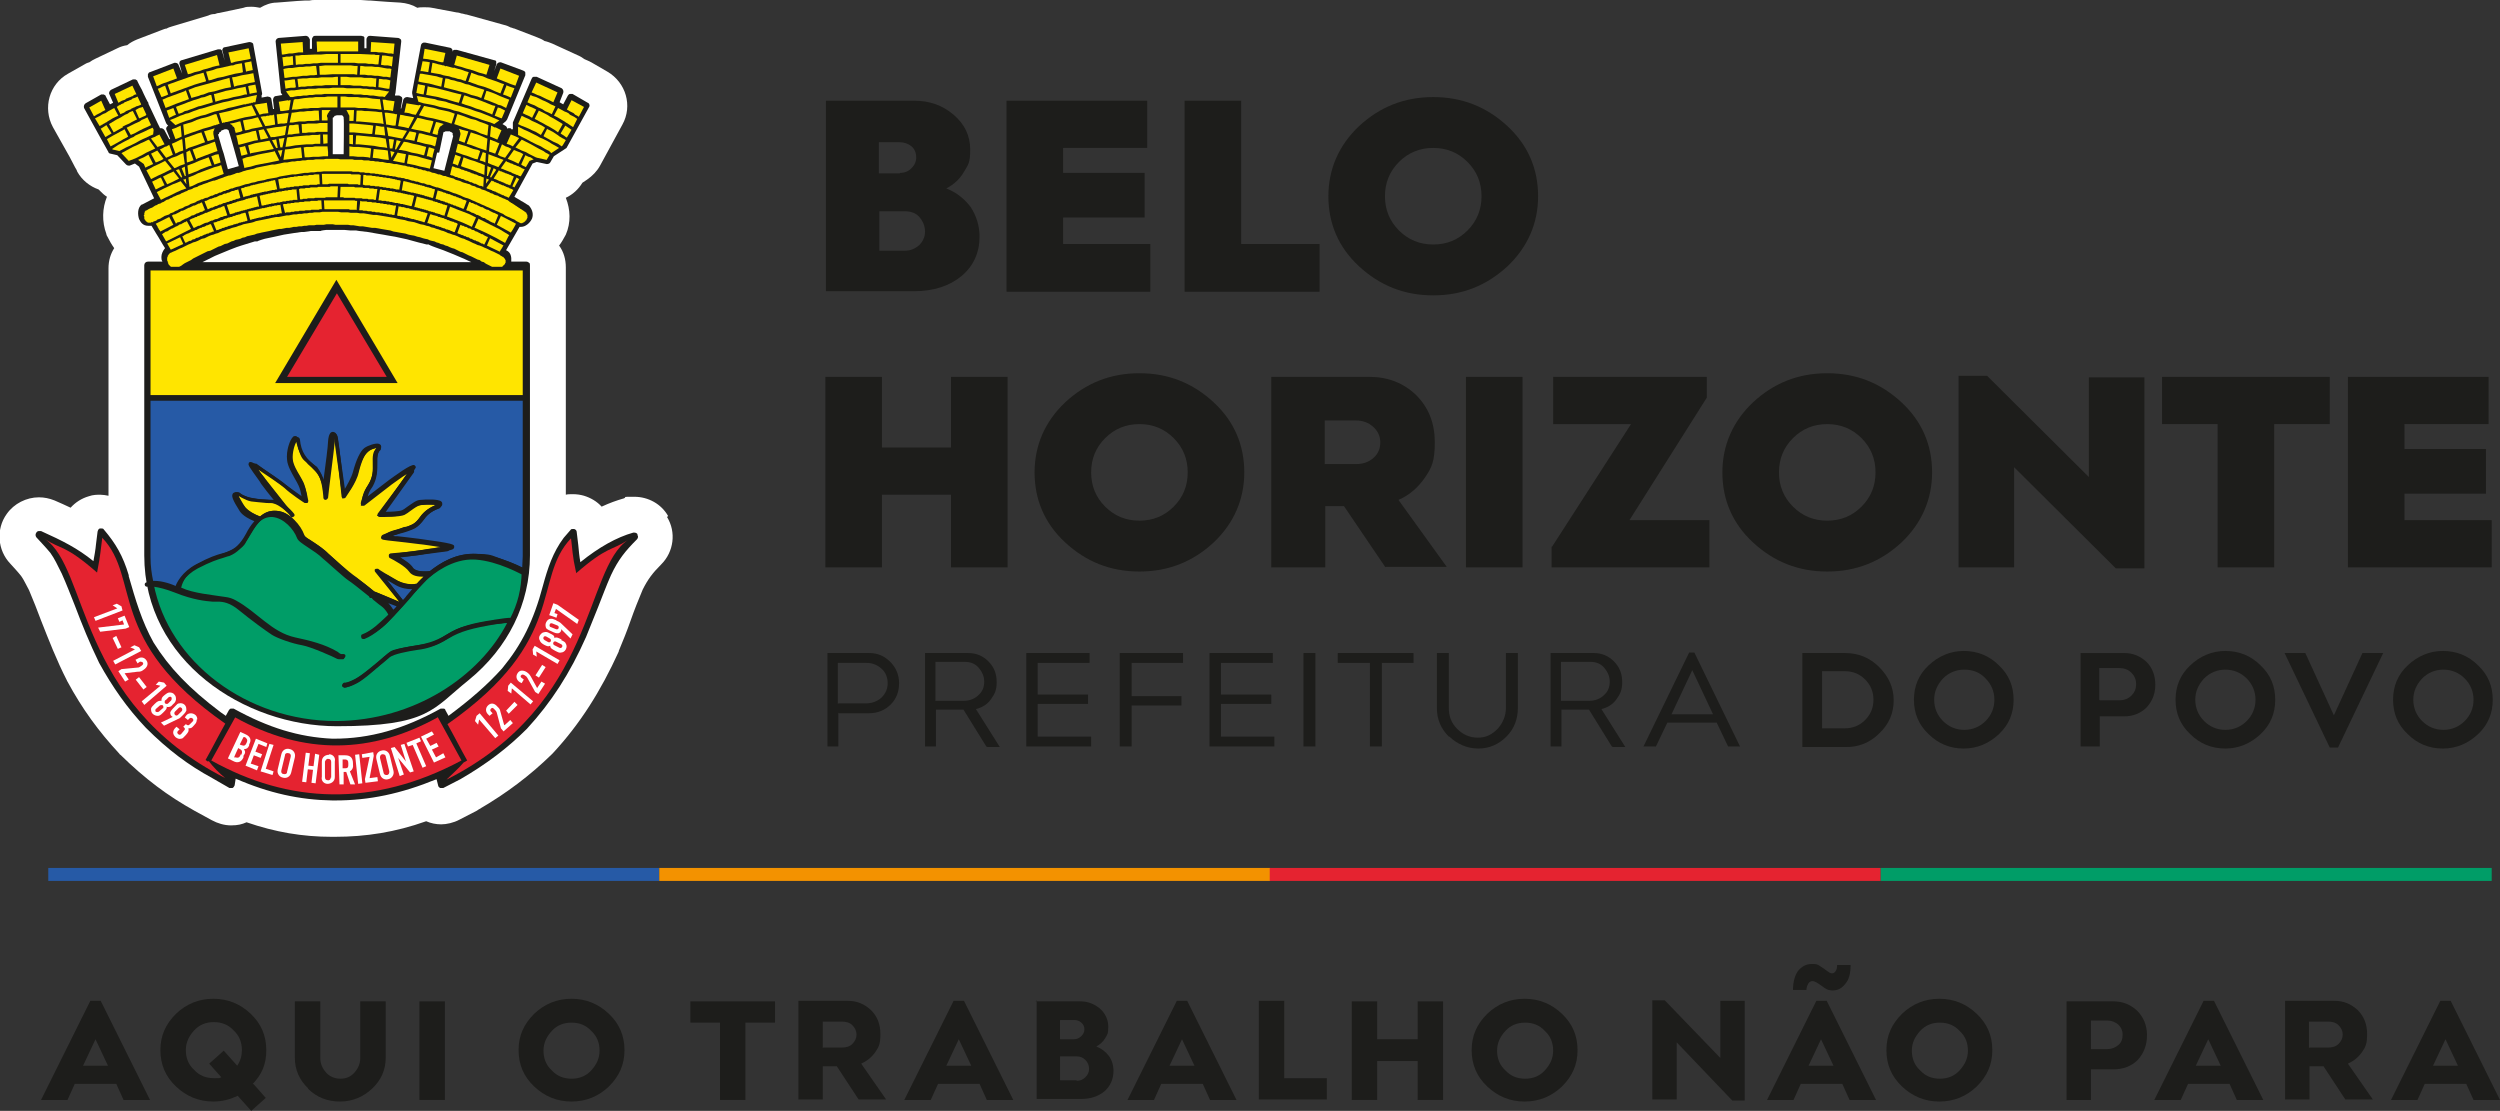 <?xml version="1.0" encoding="UTF-8"?>
<svg id="Camada_1" xmlns="http://www.w3.org/2000/svg" version="1.1" viewBox="0 0 481.6 214">
  <rect x="0" y="0" width="481.6" height="214" fill="#333333" stroke="none"/>
  <!-- Generator: Adobe Illustrator 29.6.1, SVG Export Plug-In . SVG Version: 2.1.1 Build 9)  -->
  <defs>
    <style>
      .st0 {
        fill: #265aa6;
      }

      .st1 {
        fill: #f39200;
      }

      .st2 {
        fill: #1d1d1b;
      }

      .st3 {
        fill: #1d1d1b;
      }

      .st4 {
        fill: #009d67;
      }

      .st5 {
        fill: #e52330;
      }

      .st6 {
        fill: #fff;
      }

      .st7 {
        fill: #ffe500;
      }
    </style>
  </defs>
  <g>
    <path class="st6" d="M128.7,99.4c-1.3-2.3-3.8-3.7-6.5-3.7s-1.3,0-2,.3c-1.4.4-2.8.9-4.3,1.6-.9-1-2.1-1.7-3.4-2.1-.7-.2-1.4-.3-2.1-.3s-1,0-1.4.1v-43.8c0-1.5-.4-3-1.3-4.2.5-.6.9-1.4,1.3-2.1,1-2.3.9-4.8,0-7.1,1.3-.6,2.4-1.6,3.2-2.9l.9-.6c1-.7,1.9-1.6,2.5-2.7l4.3-7.9c2-3.6.7-8.1-2.9-10.2l-3.1-1.8c-.4-.2-.8-.4-1.3-.6-.4-.3-.9-.6-1.4-.8l-4.8-2.2c-.5-.2-1-.4-1.5-.5-.4-.3-.9-.5-1.4-.7l-4.4-1.7c-.2,0-.5-.2-.7-.2-.4-.2-.8-.4-1.3-.5l-7.2-2c-.3,0-.7-.2-1-.2-.3-.1-.6-.2-.9-.2l-4.8-.9c-.5-.1-1-.1-1.5-.1s-.9,0-1.3.1c-1-.6-2.1-.9-3.3-1-3.7-.2-5.6-.4-5.8-.4,0,0-.2,0-.3,0-.5,0-1-.1-1.5-.1s-.5,0-.8,0h-8c-.4,0-.7,0-1.1.1-.3,0-.5,0-.8,0-.2,0-2,.1-5.5.4-1.1,0-2.2.4-3.2,1-.5-.1-1.1-.2-1.7-.2s-1,0-1.5.2l-4.7,1c-.3,0-.5.1-.8.2-.5,0-.9.1-1.3.3l-7,2.1c-.3.1-.7.2-1,.4-.3,0-.7.2-1,.3l-4.7,1.8c-.7.3-1.3.6-1.9,1.1-.7.1-1.3.3-1.9.6l-4.2,2c-.4.2-.8.4-1.2.7-.4.1-.8.3-1.1.5l-3,1.7c-3.6,2-4.9,6.6-2.9,10.3,0,0,3.2,5.7,3.2,5.7.4.8.8,1.5,1.1,2.1.2.3.3.5.4.8.9,1.6,2.4,2.8,4.1,3.4l.3.3c.4.4.8.8,1.3,1.1-.9,2.2-1,4.8-.1,7.2,0,.2.1.3.2.5.4.8.8,1.5,1.3,2.2-.7,1.1-1.1,2.4-1.1,3.9v43.8c-.5-.1-1.1-.2-1.6-.2s-1.4,0-2.2.3c-1.4.4-2.6,1.2-3.5,2.2-1-.5-2-.9-3.1-1.4-1-.4-2-.6-3-.6-2.4,0-4.8,1.2-6.2,3.2-2.1,2.9-1.8,7,.7,9.6.8.9,1.4,1.5,2.1,2.4.5.7.9,1.6,1.5,2.7.8,1.9,1.6,3.9,2.3,5.8,1.5,3.8,3,7.7,5,11.6,0,0,0,.1.1.2,2.8,5.2,6,9.6,10,13.9,0,0,.1.2.2.2,4.8,4.7,9.1,7.9,14.3,10.8l3.3,1.8c1.1.6,2.4,1,3.7,1s2.1-.2,3-.6c5.5,1.9,10.8,2.8,16.4,2.8h.6c6,0,11.7-.9,17.6-3,.9.4,1.9.6,2.9.6s2.4-.3,3.5-.9l3.3-1.7c0,0,.2-.1.3-.2,5.5-3.2,10-6.6,14.2-10.7,0,0,.2-.2.2-.2,5.2-5.6,9.2-11.9,12.7-19.6,0,0,0,0,0-.1.8-1.9,1.6-3.9,2.3-5.9.7-2,1.5-4,2.3-5.9,1-2,1.9-3.2,3.6-4.9,2.4-2.4,2.9-6.2,1.1-9.1Z"/>
    <path class="st6" d="M64,154.2c-6.2,0-12.2-1.4-18.6-4.2l-.2,1.3c0,.2-.2.4-.4.5,0,0-.2,0-.3,0s-.2,0-.3,0l-3.3-1.9c-4.7-2.5-8.5-5.4-12.8-9.7-3.6-3.8-6.4-7.8-9-12.5-1.8-3.6-3.3-7.4-4.7-11.1-.8-2-1.6-4.1-2.5-6.1-.8-1.7-1.4-2.9-2.2-4-1-1.2-1.7-1.9-2.7-3-.2-.2-.3-.6,0-.9.1-.2.3-.3.6-.3s.2,0,.3,0c4.2,1.9,7,3.3,10.1,5.8.2-1.1.3-2.2.5-3.3,0-.8.2-1.6.3-2.4,0-.3.2-.5.5-.6,0,0,.1,0,.2,0,.2,0,.4,0,.5.2,2.4,2.7,3.7,5.1,4.8,8.8v.2c1.3,4.5,2.5,8.7,4.8,12.8,3,4.8,6.8,8.8,12.9,13.4l1,.7c.2-.4.4-.7.6-1.1,0-.2.2-.3.4-.3,0,0,.1,0,.2,0,.1,0,.2,0,.3,0,6.7,3.7,12.6,5.5,19,5.8h.3c6.8,0,13.4-1.8,20.6-5.8.1,0,.2,0,.3,0s.1,0,.2,0c.2,0,.3.2.4.3.2.4.4.7.6,1.1,4.3-3.2,7.5-6,10.3-9.1,3.8-4.5,6-9.2,7.9-16,.9-3.4,1.9-6.4,4-9.2l1.3-1.5c.1-.2.3-.2.5-.2s.1,0,.2,0c.3,0,.4.3.5.6.1.8.2,1.6.3,2.5.1,1.1.3,2.2.4,3.3,3.6-2.9,7-4.8,10.2-5.7,0,0,.1,0,.2,0,.2,0,.5.1.6.3.2.3.1.6-.1.8-2.2,2.2-3.6,4-5,6.9-.9,2-1.7,4.1-2.5,6.2-.7,1.9-1.5,3.8-2.3,5.7-3.1,7.1-6.7,12.7-11.4,17.7-3.8,3.7-7.9,6.8-12.8,9.7l-3.3,1.7c-.1,0-.2,0-.3,0s-.2,0-.3,0c-.2,0-.3-.3-.4-.5l-.3-1.2c-6.7,2.8-13,4.1-19.5,4.1h-.6Z"/>
    <path class="st3" d="M122.8,102.9c-.1-.2-.4-.3-.6-.3s-.1,0-.2,0c-3.2.9-6.6,2.8-10.2,5.7-.2-1.1-.3-2.2-.4-3.3-.1-.8-.2-1.6-.3-2.5,0-.3-.2-.5-.5-.6,0,0-.1,0-.2,0-.2,0-.4,0-.5.2l-1.3,1.5c-2.1,2.8-3.1,5.9-4,9.2-1.8,6.8-4.1,11.4-7.9,16-2.8,3.1-6,5.9-10.3,9.1-.2-.4-.4-.7-.6-1.1,0-.2-.2-.3-.4-.3,0,0-.1,0-.2,0-.1,0-.2,0-.3,0-7.2,4-13.7,5.8-20.6,5.8h-.3c-6.4-.3-12.3-2.1-19-5.8-.1,0-.2,0-.3,0s-.1,0-.2,0c-.2,0-.3.2-.4.3-.2.4-.4.7-.6,1.1l-1-.7c-6.1-4.6-9.9-8.6-12.9-13.4-2.3-4.1-3.5-8.3-4.8-12.8v-.2c-1.1-3.7-2.5-6.1-4.8-8.8-.1-.2-.3-.2-.5-.2s-.1,0-.2,0c-.3,0-.4.3-.5.6-.1.8-.2,1.6-.3,2.4-.1,1.1-.3,2.2-.5,3.3-3.1-2.5-5.9-3.9-10.1-5.8,0,0-.2,0-.3,0-.2,0-.4,0-.6.3-.2.3-.2.6,0,.9,1,1.1,1.7,1.8,2.7,3,.8,1.1,1.4,2.4,2.2,4,.9,2,1.7,4.1,2.5,6.1,1.4,3.7,2.9,7.4,4.7,11.1,2.6,4.7,5.4,8.7,9,12.5,4.3,4.3,8.2,7.2,12.8,9.7l3.3,1.9c.1,0,.2,0,.3,0s.2,0,.3,0c.2-.1.3-.3.4-.5l.2-1.3c6.4,2.8,12.4,4.1,18.6,4.2h.6c6.5,0,12.7-1.3,19.5-4.1l.3,1.2c0,.2.2.4.4.5,0,0,.2,0,.3,0s.2,0,.3,0l3.3-1.7c5-2.9,9.1-6,12.8-9.7,4.7-5.1,8.3-10.7,11.4-17.7.8-1.9,1.5-3.8,2.3-5.7.8-2,1.6-4.2,2.5-6.2,1.4-3,2.8-4.7,5-6.9.2-.2.3-.6.1-.8Z"/>
    <path class="st3" d="M113.4,19.9l-3.1-1.8c-.1,0-.2,0-.3,0s-.1,0-.2,0c-.2,0-.3.2-.4.3l-.9,1.7-.7-.4.7-1.8c.1-.3,0-.7-.3-.9l-4.8-2.2c0,0-.2,0-.3,0s-.2,0-.3,0c-.2,0-.3.2-.4.4l-3.6,8.4c0,0,0,.2,0,.3v1h-.3c0-.2-.2-.2-.3-.2s-.2,0-.3,0c0,0-.1,0-.2.1,0-.3-.2-.5-.4-.6l-.5-.3.7-.6c0,0,.1-.2.2-.3l3.5-8.5c0-.2,0-.4,0-.5,0-.2-.2-.3-.4-.4l-4.3-1.6c0,0-.2,0-.2,0-.3,0-.5.2-.6.4l-.5,1.3.4-1.3c0-.2,0-.4,0-.5,0-.2-.2-.3-.4-.3l-7.2-2c0,0-.1,0-.2,0-.1,0-.2,0-.3,0-.2,0-.3.3-.3.4l-.4,1.6.4-1.6c0-.2,0-.4-.1-.5-.1-.2-.3-.3-.4-.3l-4.8-1s0,0-.1,0c-.1,0-.3,0-.4.1-.1,0-.3.3-.3.4l-1.7,9c0,0,0,.2,0,.3l.2.9-1.1-.2s0,0-.1,0c-.3,0-.6.2-.7.5l-.4,1.7h-.1s.3-1.7.3-1.7c0-.2,0-.4-.1-.5-.1-.1-.3-.2-.5-.3h-.8c0-.1,0-.2,0-.2,0-.1.1-.2.1-.4l1.1-9.8c0-.2,0-.4-.2-.5-.1-.1-.3-.2-.5-.2,0,0-5.3-.4-5.3-.4-.2,0-.3,0-.5.2-.1.1-.2.3-.2.5v1.7c0,0-.4,0-.4,0v-1.6s0,0,0,0c0-.2,0-.3,0-.5,0,0-.1-.2-.2-.2-.1,0-.3-.1-.4-.1s-.1,0-.2,0h0s-8.6,0-8.6,0c-.2,0-.4,0-.5.2-.1.1-.2.3-.2.5v1.8c0,0-.4,0-.4,0v-1.8c-.1-.2-.2-.4-.3-.5-.1-.1-.3-.2-.5-.2s-5.1.4-5.1.4c-.2,0-.4.1-.5.2-.1.1-.2.3-.2.5l1,9.7c0,.1,0,.2.1.3l.2.3-1.2.2c-.4,0-.6.4-.6.8l.2,1.7h-.2s-.3-1.8-.3-1.8c0-.2-.1-.4-.3-.5-.1,0-.3-.1-.4-.1s0,0-.1,0l-1.1.2v-.5c.1,0,.1-.2.1-.3l-1.7-9.4c0-.2-.1-.3-.3-.4-.1,0-.2-.1-.4-.1s0,0-.1,0l-4.7,1c-.2,0-.3.1-.4.3-.1.2-.1.3,0,.5l.4,1.8h0s-.5-1.8-.5-1.8c0-.2-.2-.3-.3-.4-.1,0-.2,0-.3,0s-.1,0-.2,0l-7,2.1c-.2,0-.3.2-.4.3,0,.2-.1.4,0,.5l.5,1.8h0s-.7-1.7-.7-1.7c-.1-.3-.4-.4-.6-.4s-.2,0-.2,0l-4.7,1.8c-.2,0-.3.2-.4.4,0,.2,0,.4,0,.5l3.5,8.9c0,0,.1.2.2.3l.2.2c-.3.2-.5.5-.3.9l.7,1.7h-.2c0,0-.9-1.7-.9-1.7-.1-.2-.4-.4-.6-.4s-.2,0-.3,0c0,0,0,0,0-.1l-.4-.8-1.8-3.8v-.2c-.1,0-.9-1.7-.9-1.7-.2-.5-.5-1.1-.8-1.6l-.4-.8c0-.2-.2-.3-.4-.4,0,0-.2,0-.2,0s-.2,0-.3,0l-4.2,2c-.3.2-.5.6-.3.9l.7,1.6-.6.3-.8-1.5c0-.2-.2-.3-.4-.4,0,0-.1,0-.2,0-.1,0-.2,0-.3,0l-3,1.7c-.3.2-.4.6-.3.9l3.3,6s0,0,0,0c.3.5.6,1.1.9,1.6.2.3.3.6.5.9,0,.2.3.3.4.3l1.3.3,1.7,1.8c.1.1.3.2.5.2s.2,0,.2,0l1-.4.8.6,2.9,6.1-2.3,1.2s0,0-.1,0c-.8.6-.8,1.9-.5,2.8.3.6.7,1.3,1.8,1.3s.4,0,.6,0l.9,1.5c.6.9,1.1,1.9,1.7,2.8-.4.5-.7,1.1-.7,1.7,0,.3,0,.6.2.9h-2.8c-.4,0-.7.3-.7.7v55.9c0,20.3,19.3,32.9,37.1,32.9s18.4-3.3,25.4-8.9c7.6-6.2,11.8-14.7,11.8-24v-55.9c0-.2,0-.4-.2-.5-.1-.1-.3-.2-.5-.2h-2.9c0-.2,0-.4,0-.7-.1-1-.6-1.3-1-1.5.9-1.5,1.7-3,2.6-4.5,0,0,0,0,0,0,0,0,.2,0,.3,0,.8,0,1.7-.7,2.1-1.6.3-.8.1-1.7-.6-2.5l-.5-.3c-.3-.2-.6-.4-1-.6-.4-.3-.9-.5-1.3-.8l3.5-6.4.8-.3,1.9.4s0,0,.1,0c.2,0,.5-.1.6-.3l.7-1.2,2.3-1.5c0,0,.2-.1.2-.2l4.3-7.8c.2-.3,0-.7-.3-.9ZM84.6,29.4l.2-.9.6-2.9h0c0-.1.1-.2.1-.2h.2c0,0,.1-.1.1-.1h.3s.1,0,.1,0h.5c0,.1,0,.1,0,.1h.2c0,0,.2.2.2.2h.1c0,.1,0,.2,0,.2v.2c0,0,.1.2.1.2l-1.7,6.7-2.1-.5.7-3ZM64.2,22.6h.1c0-.1.2-.3.2-.3h.1c0,0,.3-.1.3-.1h.1s.5,0,.5,0h0s.2,0,.2,0h.2c0,0,.2.2.2.2h0c0,0,.1.2.1.2v.2c.1,0,0,6.9,0,6.9h-2.1s0-3.1,0-3.1v-1s0-2.9,0-2.9h0ZM42.2,25.8v-.2c0,0,.2-.2.2-.2h.1c0,0,.2-.3.2-.3h.1c0,0,.5-.2.5-.2h0s.2,0,.2,0h.2s.2.1.2.1h0c0,0,.2.2.2.2v.2c.1,0,1.9,6.6,1.9,6.6l-2.1.6-.8-3-.3-.9-.8-2.8h0ZM38.6,50.7l.4-.2,1.6-.8.8-.4,1.2-.5,1.7-.7,1.3-.5.9-.3,1.3-.4,1.3-.4h.5c0-.1,1.4-.5,1.4-.5l1.9-.4.9-.2.9-.2,1.9-.3,1.4-.2h.5s1.4-.2,1.4-.2h1.9c0-.1,1-.2,1-.2h1.4s1.1,0,1.1,0h1.1s1.1.1,1.1.1h1.1c0,0,.6.1.6.1l1.7.2,1.7.3,1.2.2,1.1.2,1.2.2,2.3.5,1.1.3,1.1.3,1.6.4h.4c0,.1,1.4.6,1.4.6l1.4.5,1,.4,1,.4,1.4.6.7.3,1.3.6h-52.4Z"/>
    <path class="st5" d="M84.3,138.2c-12.7,7-25.6,7.4-39,0l-4.6,8.3c14.9,8.3,31.2,9.1,48.2,0l-4.6-8.4Z"/>
    <path class="st5" d="M40.1,146.7c-.2,0-.3-.2-.5-.3,1.3-2.3,2.5-4.7,3.8-7-23.1-16.1-16.2-27.9-23.7-35.8-.3,2.2-.3,3.1-1,6.7-6.3-5.5-6.8-4.3-10.1-6.5,8.5,5.6,6.1,31.5,34.8,46.1-1.2-1-2.3-2.1-3.2-3.3Z"/>
    <path class="st5" d="M111,110.4c-.8-3.6-.7-4.5-1-6.7-7.5,7.9-.6,19.6-23.8,35.8,1.3,2.3,2.5,4.7,3.8,7-.2.1-.5.3-.7.4-1,1.2-2.2,2.2-3.3,3.3,28.9-14.6,26.5-40.6,35-46.2-3.3,2.2-3.9,1.1-10.1,6.5Z"/>
    <polygon class="st7" points="96.3 48.5 96.3 48.4 96.3 48.4 96.4 48.3 96.4 48.3 96.4 48.2 96.4 48.2 96.5 48.1 96.5 48.1 96.5 48 96.6 48 96.6 48 96.6 47.9 96.6 47.9 96.7 47.8 96.7 47.8 96.7 47.7 96.8 47.7 96.8 47.6 96.8 47.5 96.9 47.5 96.9 47.5 96.9 47.4 96.9 47.4 97 47.3 97 47.3 97 47.3 94.4 45.9 93.8 47.3 96.3 48.5 96.3 48.5"/>
    <polygon class="st7" points="32.2 46.9 32.9 48.1 35.3 47 34.7 45.7 32.2 46.9"/>
    <polygon class="st7" points="93.8 45.6 93.6 45.5 93.4 45.4 93.2 45.3 93.1 45.2 92.9 45.1 92.7 45.1 92.6 45 92.4 44.9 92.2 44.8 92 44.7 91.9 44.6 91.7 44.6 91.5 44.5 91.4 44.4 91.2 44.3 91 44.3 90.8 44.2 90.7 44.1 90.5 44 90.3 44 90.1 43.9 90 43.8 89.8 43.7 89.6 43.7 89.4 43.6 89.3 43.5 89.1 43.5 88.9 43.4 88.7 43.3 88.7 43.3 88.1 44.9 88.1 44.9 88.3 45 88.5 45.1 88.6 45.1 88.8 45.2 89 45.3 89.2 45.3 89.3 45.4 89.5 45.5 89.7 45.5 89.8 45.6 90 45.7 90.2 45.7 90.4 45.8 90.5 45.9 90.7 46 90.9 46 91 46.1 91.2 46.2 91.4 46.3 91.6 46.3 91.7 46.4 91.9 46.5 92.1 46.5 92.2 46.6 92.4 46.7 92.6 46.8 92.7 46.9 92.9 46.9 93.1 47 93.2 47.1 93.3 47.1 94 45.7 93.9 45.6 93.8 45.6"/>
    <polygon class="st7" points="35.8 46.7 36 46.7 36.1 46.6 36.3 46.5 36.5 46.4 36.7 46.4 36.9 46.3 37 46.2 37.2 46.1 37.4 46.1 37.6 46 37.7 45.9 37.9 45.8 38.1 45.8 38.3 45.7 38.5 45.6 38.6 45.5 38.8 45.5 39 45.4 39.2 45.3 39.4 45.2 39.5 45.2 39.7 45.1 39.9 45 40.1 45 40.3 44.9 40.4 44.8 40.6 44.8 40.8 44.7 41 44.6 41.2 44.6 41.2 44.5 40.6 43.1 40.6 43.2 40.4 43.2 40.2 43.3 40 43.4 39.8 43.4 39.7 43.5 39.5 43.6 39.3 43.7 39.1 43.7 38.9 43.8 38.8 43.9 38.6 43.9 38.4 44 38.2 44.1 38 44.2 37.9 44.3 37.7 44.3 37.5 44.4 37.3 44.5 37.1 44.6 37 44.6 36.8 44.7 36.6 44.8 36.4 44.9 36.2 45 36.1 45 35.9 45.1 35.7 45.2 35.5 45.3 35.4 45.4 35.2 45.5 35.1 45.5 35.7 46.8 35.8 46.7"/>
    <polygon class="st7" points="36 42.6 36 42.6 35.8 42.7 35.7 42.8 35.5 42.8 35.4 42.9 35.2 43 35 43.1 34.9 43.2 34.7 43.2 34.5 43.3 34.4 43.4 34.2 43.5 34.1 43.6 33.9 43.6 33.8 43.7 33.6 43.8 33.4 43.9 33.3 44 33.1 44 33 44.1 32.8 44.2 32.6 44.3 32.5 44.4 32.3 44.5 32.2 44.6 32 44.6 31.8 44.7 31.7 44.8 31.5 44.9 31.4 45 31.2 45.1 32 46.5 36.8 44.1 36 42.6"/>
    <polygon class="st7" points="94.3 43.2 92.3 42.2 92.2 42.1 91.4 43.9 91.5 43.9 93.5 44.8 95.5 45.8 97.3 46.8 97.5 46.4 97.9 45.6 98.1 45.3 96.3 44.2 94.3 43.2"/>
    <polygon class="st7" points="32.6 41.8 30 43.1 30 43.1 30.1 43.2 30.1 43.3 30.1 43.3 30.2 43.4 30.2 43.4 30.3 43.6 30.3 43.6 30.4 43.7 30.4 43.8 30.4 43.9 30.5 43.9 30.5 44 30.5 44 30.6 44.1 30.6 44.1 30.6 44.2 30.7 44.3 30.7 44.3 30.8 44.4 30.8 44.5 30.8 44.5 30.9 44.6 30.9 44.6 33.4 43.3 32.6 41.8"/>
    <polygon class="st7" points="96.5 41.6 95.7 43.3 96.6 43.8 98.4 44.8 98.8 44.2 99.2 43.5 99.4 43.1 97.3 42 96.5 41.6"/>
    <polygon class="st7" points="82.6 43 82.7 43.1 82.9 43.1 83.1 43.2 83.2 43.2 83.4 43.3 83.6 43.3 83.8 43.4 83.9 43.5 84.1 43.5 84.3 43.6 84.5 43.6 84.6 43.7 84.8 43.7 85 43.8 85.2 43.9 85.3 43.9 85.5 44 85.7 44 85.8 44.1 86 44.2 86.2 44.2 86.4 44.3 86.5 44.3 86.7 44.4 86.9 44.5 87 44.5 87.2 44.6 87.4 44.7 87.5 44.7 87.6 44.7 88.2 43.1 88.1 43.1 88 43 87.8 42.9 87.6 42.9 87.5 42.8 87.3 42.7 87.1 42.7 86.9 42.6 86.8 42.6 86.6 42.5 86.4 42.4 86.2 42.4 86.1 42.3 85.9 42.2 85.7 42.2 85.6 42.1 85.4 42 85.2 42 85 41.9 84.9 41.9 84.7 41.8 84.5 41.8 84.3 41.7 84.2 41.6 84 41.6 83.8 41.5 83.6 41.5 83.4 41.4 83.3 41.4 83.1 41.3 82.9 41.3 82.9 41.2 82.3 43 82.4 43 82.6 43"/>
    <polygon class="st7" points="41.8 44.3 42 44.3 42.2 44.2 42.4 44.1 42.6 44.1 42.7 44 42.9 43.9 43.1 43.9 43.3 43.8 43.5 43.7 43.7 43.7 43.9 43.6 44.1 43.5 44.3 43.5 44.5 43.4 44.7 43.4 44.9 43.3 45.1 43.2 45.3 43.2 45.5 43.1 45.7 43.1 45.9 43 46.1 42.9 46.3 42.9 46.5 42.8 46.7 42.8 46.9 42.7 47.1 42.7 47.3 42.6 47.5 42.6 47.6 42.5 47.7 42.5 47.3 41 47.2 41 47 41 46.8 41.1 46.6 41.1 46.4 41.2 46.2 41.3 46 41.3 45.8 41.4 45.6 41.4 45.4 41.5 45.2 41.6 45 41.6 44.8 41.7 44.6 41.8 44.4 41.8 44.2 41.9 44 41.9 43.8 42 43.6 42.1 43.4 42.1 43.2 42.2 43 42.3 42.8 42.4 42.6 42.4 42.4 42.5 42.2 42.6 42 42.6 41.8 42.7 41.6 42.8 41.4 42.8 41.2 42.9 41.1 42.9 41.7 44.4 41.8 44.3"/>
    <polygon class="st7" points="97.4 50.1 97.3 50 97.3 49.9 97.2 49.8 97.1 49.7 97 49.6 97 49.5 96.9 49.5 96.7 49.4 96.7 49.4 96.6 49.3 96.5 49.3 96.4 49.2 96.4 49.2 96.3 49.1 95.9 48.9 95.5 48.7 95.1 48.5 94.6 48.3 94.2 48.1 93.8 47.9 93.3 47.7 92.9 47.5 92.4 47.3 92 47.2 91.6 47 91.1 46.8 90.7 46.6 90.3 46.4 89.8 46.2 89.4 46 89 45.9 88.5 45.7 88.1 45.5 87.6 45.3 87.2 45.2 86.7 45 86.3 44.9 85.9 44.7 85.4 44.5 85 44.4 84.5 44.2 84.1 44.1 83.6 43.9 83.1 43.8 82.7 43.6 82.2 43.5 81.6 43.3 81 43.2 80.4 43 79.8 42.8 79.2 42.7 78.6 42.6 78 42.4 77.4 42.3 76.8 42.2 76.1 42 75.5 41.9 74.9 41.8 74.3 41.7 73.7 41.6 73.1 41.5 72.5 41.4 71.9 41.4 71.3 41.3 70.7 41.2 70.1 41.1 69.4 41.1 68.8 41 68.2 41 67.6 41 67 40.9 66.3 40.9 65.7 40.9 65.1 40.8 64.5 40.8 63.8 40.8 63.2 40.8 62.6 40.8 62.1 40.8 61.6 40.9 61.1 40.9 60.6 40.9 60.1 41 59.6 41 59.1 41.1 58.6 41.1 58.1 41.2 57.6 41.2 57.1 41.3 56.6 41.3 56.1 41.4 55.6 41.5 55.2 41.5 54.7 41.6 54.2 41.7 53.7 41.8 53.2 41.8 52.7 41.9 52.2 42 51.8 42.1 51.3 42.2 50.8 42.3 50.3 42.4 49.8 42.5 49.3 42.6 48.8 42.8 48.4 42.9 47.9 43 47.4 43.1 46.9 43.2 46.4 43.4 46 43.5 45.5 43.7 45.1 43.8 44.7 43.9 44.2 44.1 43.8 44.2 43.3 44.4 42.9 44.5 42.4 44.7 42 44.9 41.6 45 41.1 45.2 40.7 45.3 40.2 45.5 39.8 45.7 39.4 45.9 38.9 46 38.5 46.2 38.1 46.4 37.6 46.6 37.2 46.7 36.8 46.9 36.3 47.1 35.9 47.3 35.5 47.5 35.1 47.7 34.6 47.9 34.2 48.1 33.8 48.3 33.3 48.5 32.9 48.7 32.8 48.7 32.7 48.8 32.7 48.8 32.6 48.9 32.5 49 32.5 49.1 32.4 49.1 32.4 49.2 32.3 49.3 32.3 49.4 32.3 49.5 32.2 49.6 32.2 49.7 32.2 49.8 32.2 49.9 32.2 50 32.2 50.1 32.2 50.2 32.3 50.3 32.3 50.4 32.3 50.5 32.4 50.6 32.4 50.7 32.4 50.8 32.5 50.9 32.5 51 32.6 51.1 32.7 51.1 32.7 51.2 32.8 51.3 32.9 51.3 32.9 51.4 34.5 51.4 34.9 51.2 35.3 50.9 35.6 50.7 36 50.5 36.4 50.3 36.8 50.1 37.2 49.8 37.6 49.6 38 49.4 38.4 49.2 38.8 49 39.2 48.8 39.6 48.6 40 48.4 40.5 48.3 40.9 48.1 41.3 47.9 41.7 47.7 42.1 47.5 42.5 47.4 42.9 47.2 43.3 47 43.8 46.9 44.2 46.7 44.6 46.5 45 46.4 45.4 46.2 45.9 46.1 46.3 46 46.7 45.8 47.2 45.7 47.6 45.5 48.1 45.4 48.5 45.3 49 45.2 49.5 45 50 44.9 50.4 44.8 50.9 44.7 51.4 44.6 51.9 44.5 52.3 44.4 52.8 44.3 53.3 44.2 53.8 44.1 54.2 44.1 54.7 44 55.2 43.9 55.7 43.9 56.2 43.8 56.6 43.7 57.1 43.7 57.6 43.6 58.1 43.6 58.6 43.5 59 43.5 59.5 43.4 60 43.4 60.5 43.4 61 43.3 61.5 43.3 61.9 43.3 62.4 43.3 62.9 43.2 63.5 43.2 64.1 43.2 64.6 43.3 65.2 43.3 65.8 43.3 66.4 43.3 67 43.3 67.6 43.4 68.1 43.4 68.7 43.5 69.3 43.6 69.9 43.6 70.5 43.7 71.1 43.8 71.7 43.9 72.3 43.9 72.9 44 73.4 44.1 74 44.2 74.6 44.3 75.2 44.4 75.8 44.6 76.4 44.7 76.9 44.8 77.5 44.9 78.1 45 78.7 45.2 79.2 45.3 79.8 45.4 80.4 45.6 80.9 45.7 81.5 45.9 81.9 46 82.4 46.1 82.8 46.3 83.2 46.4 83.7 46.5 84.1 46.7 84.5 46.8 84.9 47 85.4 47.1 85.8 47.3 86.2 47.4 86.6 47.6 87.1 47.8 87.5 47.9 87.9 48.1 88.3 48.3 88.7 48.5 89.1 48.6 89.5 48.8 89.9 49 90.3 49.2 90.8 49.4 91.2 49.6 91.6 49.8 92 50 92.4 50.1 92.8 50.4 93.2 50.5 93.6 50.8 94 51 94.4 51.2 94.8 51.4 96.8 51.4 96.8 51.3 96.9 51.2 96.9 51.2 97 51.1 97.1 51.1 97.1 51 97.2 51 97.2 50.9 97.2 50.9 97.3 50.8 97.3 50.8 97.3 50.7 97.4 50.6 97.4 50.5 97.4 50.4 97.4 50.4 97.4 50.2 97.4 50.1"/>
    <polygon class="st7" points="90.3 41.2 88.2 40.4 86.7 39.8 86.1 41.7 87.4 42.2 89.4 43 90.9 43.7 91.7 41.9 90.3 41.2"/>
    <polygon class="st7" points="82.1 41 81.9 41 81.8 40.9 81.6 40.9 81.4 40.8 81.2 40.8 81 40.7 80.9 40.7 80.7 40.6 80.5 40.6 80.3 40.5 80.1 40.5 80 40.5 79.8 40.4 79.6 40.4 79.4 40.3 79.2 40.3 79 40.2 78.9 40.2 78.7 40.1 78.5 40.1 78.3 40.1 78.1 40 78 40 77.8 39.9 77.6 39.9 77.4 39.9 77.2 39.8 77 39.8 76.9 39.8 76.8 39.7 76.5 41.5 76.5 41.5 76.7 41.6 76.9 41.6 77 41.6 77.2 41.7 77.4 41.7 77.6 41.7 77.7 41.8 77.9 41.8 78.1 41.9 78.3 41.9 78.5 41.9 78.6 42 78.8 42 79 42.1 79.2 42.1 79.3 42.2 79.5 42.2 79.7 42.2 79.9 42.3 80 42.3 80.2 42.4 80.4 42.4 80.6 42.5 80.7 42.5 80.9 42.6 81.1 42.6 81.3 42.7 81.4 42.7 81.6 42.8 81.8 42.8 81.8 42.8 82.4 41.1 82.3 41.1 82.1 41"/>
    <polygon class="st7" points="37.4 43.9 37.6 43.8 37.8 43.7 38 43.6 38.2 43.5 38.4 43.5 38.6 43.4 38.8 43.3 39 43.2 39.2 43.1 39.4 43 39.7 42.9 39.9 42.9 40.1 42.8 40.3 42.7 40.5 42.6 40.7 42.5 40.9 42.5 41.1 42.4 41.3 42.3 41.6 42.2 41.8 42.2 42 42.1 42.2 42 42.4 41.9 42.6 41.8 42.8 41.8 43 41.7 43.3 41.6 43.5 41.6 43.7 41.5 43.8 41.5 43.2 39.7 43.1 39.7 42.8 39.8 42.6 39.9 42.4 40 42.2 40 42 40.1 41.8 40.2 41.5 40.3 41.3 40.4 41.1 40.4 40.9 40.5 40.7 40.6 40.5 40.7 40.2 40.8 40 40.9 39.8 41 39.6 41 39.4 41.1 39.2 41.2 39 41.3 38.7 41.4 38.5 41.5 38.3 41.6 38.1 41.6 37.9 41.8 37.7 41.8 37.5 41.9 37.3 42 37 42.1 36.8 42.2 36.6 42.3 36.5 42.4 37.3 43.9 37.4 43.9"/>
    <polygon class="st7" points="53.9 39.5 53.7 39.5 53.5 39.5 53.3 39.6 53.1 39.6 52.9 39.6 52.7 39.7 52.5 39.7 52.3 39.8 52.1 39.8 51.9 39.8 51.7 39.9 51.5 39.9 51.3 40 51.1 40 50.9 40.1 50.7 40.1 50.5 40.1 50.3 40.2 50.1 40.2 49.9 40.3 49.7 40.3 49.5 40.4 49.3 40.4 49.1 40.5 48.9 40.5 48.7 40.6 48.4 40.6 48.2 40.7 48 40.7 47.8 40.8 47.8 40.8 48.2 42.4 48.3 42.3 48.5 42.3 48.7 42.2 48.9 42.2 49.1 42.1 49.3 42.1 49.5 42 49.7 42 49.9 41.9 50.1 41.9 50.3 41.9 50.5 41.8 50.7 41.8 50.9 41.7 51.1 41.7 51.3 41.6 51.5 41.6 51.7 41.6 51.9 41.5 52.1 41.5 52.3 41.4 52.5 41.4 52.7 41.4 52.9 41.3 53.1 41.3 53.3 41.3 53.5 41.2 53.7 41.2 53.9 41.1 54.1 41.1 54.3 41.1 54.3 41.1 54 39.4 53.9 39.5"/>
    <polygon class="st7" points="38.8 39 38.6 39.1 38.5 39.2 38.3 39.2 38.1 39.3 37.9 39.4 37.7 39.5 37.5 39.6 37.3 39.6 37.1 39.7 36.9 39.8 36.7 39.9 36.5 40 36.4 40 36.2 40.1 36 40.2 35.8 40.3 35.6 40.4 35.4 40.5 35.2 40.6 35 40.6 34.8 40.7 34.7 40.8 34.5 40.9 34.3 41 34.1 41.1 33.9 41.2 33.7 41.3 33.5 41.3 33.3 41.4 33.2 41.5 33.1 41.5 33.9 43.1 34 43 34.1 42.9 34.3 42.8 34.5 42.8 34.7 42.7 34.9 42.6 35 42.5 35.2 42.4 35.4 42.3 35.6 42.2 35.8 42.1 35.9 42.1 36.1 42 36.3 41.9 36.5 41.8 36.7 41.7 36.8 41.6 37 41.5 37.2 41.5 37.4 41.4 37.6 41.3 37.8 41.2 37.9 41.1 38.1 41.1 38.3 41 38.5 40.9 38.7 40.8 38.9 40.8 39.1 40.7 39.2 40.6 39.4 40.5 39.5 40.5 38.9 39 38.8 39"/>
    <polygon class="st7" points="92 41.4 92.2 41.5 92.4 41.6 92.6 41.7 92.7 41.8 92.9 41.9 93.1 42 93.3 42 93.5 42.1 93.6 42.2 93.8 42.3 94 42.4 94.2 42.5 94.3 42.6 94.5 42.7 94.7 42.8 94.9 42.9 95 42.9 95.2 43 95.3 43.1 96 41.4 96 41.4 95.8 41.3 95.6 41.2 95.4 41.1 95.2 41 95.1 41 94.9 40.9 94.7 40.8 94.5 40.7 94.3 40.6 94.2 40.5 94 40.4 93.8 40.4 93.6 40.3 93.4 40.2 93.2 40.1 93.1 40 92.9 39.9 92.7 39.9 92.5 39.8 92.3 39.7 92.1 39.6 91.9 39.5 91.8 39.4 91.6 39.4 91.4 39.3 91.2 39.2 91 39.1 90.8 39.1 90.7 39 90.5 38.9 90.4 38.9 89.8 40.5 89.9 40.5 90 40.6 90.2 40.6 90.4 40.7 90.6 40.8 90.8 40.9 90.9 41 91.1 41 91.3 41.1 91.5 41.2 91.7 41.3 91.8 41.4 92 41.4"/>
    <polygon class="st7" points="75.8 39.6 75.5 39.5 75.3 39.5 75.1 39.4 74.9 39.4 74.6 39.4 74.4 39.3 74.2 39.3 74 39.3 73.7 39.2 73.5 39.2 73.3 39.2 73.1 39.1 72.8 39.1 72.6 39.1 72.4 39 72.2 39 71.9 39 71.7 39 71.5 38.9 71.3 38.9 71 38.9 70.8 38.9 70.6 38.8 70.4 38.8 70.1 38.8 69.9 38.8 69.7 38.8 69.5 38.7 69.4 38.7 69.2 40.5 69.3 40.5 69.5 40.5 69.8 40.5 70 40.6 70.2 40.6 70.4 40.6 70.6 40.6 70.9 40.7 71.1 40.7 71.3 40.7 71.5 40.7 71.7 40.8 71.9 40.8 72.2 40.8 72.4 40.9 72.6 40.9 72.8 40.9 73 40.9 73.3 41 73.5 41 73.7 41 73.9 41.1 74.1 41.1 74.3 41.1 74.6 41.2 74.8 41.2 75 41.3 75.2 41.3 75.4 41.3 75.6 41.4 75.9 41.4 76 41.4 76.3 39.6 76.2 39.6 76 39.6 75.8 39.6"/>
    <polygon class="st7" points="61.8 38.6 61.5 38.6 61.3 38.6 61.1 38.7 60.8 38.7 60.6 38.7 60.4 38.7 60.1 38.7 59.9 38.7 59.7 38.8 59.4 38.8 59.2 38.8 58.9 38.8 58.7 38.8 58.5 38.9 58.2 38.9 58 38.9 57.8 38.9 57.5 39 57.3 39 57.1 39 56.8 39 56.6 39.1 56.4 39.1 56.1 39.1 55.9 39.2 55.7 39.2 55.4 39.2 55.2 39.3 55 39.3 54.7 39.3 54.5 39.4 54.9 41 55 41 55.2 40.9 55.4 40.9 55.7 40.9 55.9 40.9 56.1 40.8 56.3 40.8 56.6 40.8 56.8 40.7 57 40.7 57.3 40.7 57.5 40.7 57.7 40.6 57.9 40.6 58.2 40.6 58.4 40.6 58.6 40.6 58.9 40.5 59.1 40.5 59.3 40.5 59.6 40.5 59.8 40.5 60 40.4 60.2 40.4 60.5 40.4 60.7 40.4 60.9 40.4 61.2 40.4 61.4 40.4 61.6 40.3 61.9 40.3 62 40.3 61.9 38.6 61.8 38.6"/>
    <polygon class="st7" points="68.5 38.7 68.3 38.6 68.1 38.6 67.8 38.6 67.6 38.6 67.4 38.6 67.2 38.6 67 38.6 66.8 38.6 66.6 38.6 66.4 38.6 66.2 38.6 66 38.6 65.8 38.6 65.6 38.6 65.4 38.6 65.2 38.6 65 38.6 64.8 38.6 64.5 38.6 64.3 38.6 64.1 38.6 63.9 38.6 63.7 38.6 63.5 38.6 63.3 38.6 63.1 38.6 62.9 38.6 62.7 38.6 62.5 38.6 62.4 38.6 62.5 40.3 62.6 40.3 62.8 40.3 63 40.3 63.2 40.3 63.4 40.3 63.6 40.3 63.8 40.3 64 40.3 64.2 40.3 64.4 40.3 64.6 40.3 64.8 40.3 65 40.3 65.2 40.3 65.4 40.3 65.6 40.3 65.8 40.3 66 40.3 66.2 40.3 66.4 40.3 66.6 40.3 66.8 40.3 67 40.3 67.2 40.3 67.4 40.4 67.6 40.4 67.8 40.4 68 40.4 68.2 40.4 68.4 40.4 68.6 40.4 68.7 40.5 68.8 38.7 68.7 38.7 68.5 38.7"/>
    <polygon class="st7" points="83.5 38.8 83.4 38.7 83.2 38.6 83 38.6 82.8 38.5 82.6 38.5 82.4 38.4 82.2 38.4 82 38.3 81.8 38.3 81.7 38.2 81.5 38.2 81.3 38.1 81.1 38.1 80.9 38 80.7 38 80.5 37.9 80.3 37.9 80.3 37.8 79.8 39.9 79.9 39.9 80.1 39.9 80.3 40 80.5 40 80.6 40.1 80.8 40.1 81 40.2 81.2 40.2 81.4 40.3 81.6 40.3 81.8 40.4 82 40.4 82.1 40.5 82.3 40.5 82.5 40.6 82.7 40.7 82.9 40.7 83.1 40.8 83.3 40.8 83.5 40.9 83.7 40.9 83.8 41 84 41.1 84.2 41.1 84.4 41.2 84.6 41.2 84.8 41.3 85 41.4 85.1 41.4 85.3 41.5 85.5 41.5 85.6 41.6 86.2 39.6 86.1 39.6 86 39.5 85.8 39.5 85.6 39.4 85.4 39.4 85.2 39.3 85 39.2 84.8 39.2 84.7 39.1 84.5 39.1 84.3 39 84.1 38.9 83.9 38.9 83.7 38.8 83.5 38.8"/>
    <polygon class="st7" points="46 38.8 45.8 38.8 45.6 38.9 45.4 39 45.2 39 45.1 39.1 44.9 39.1 44.7 39.2 44.5 39.3 44.3 39.3 44.1 39.4 43.9 39.4 43.7 39.5 43.7 39.5 44.3 41.3 44.3 41.3 44.5 41.2 44.7 41.2 44.9 41.1 45.1 41.1 45.2 41 45.4 40.9 45.6 40.9 45.8 40.8 46 40.8 46.2 40.7 46.3 40.7 46.5 40.6 46.7 40.6 46.9 40.5 47.1 40.5 47.3 40.4 47.5 40.4 47.6 40.3 47.8 40.3 48 40.2 48.2 40.2 48.4 40.1 48.6 40.1 48.7 40 48.9 40 49.1 39.9 49.3 39.9 49.5 39.8 49.7 39.8 49.9 39.8 49.9 39.7 49.5 37.8 49.5 37.8 49.3 37.9 49.1 37.9 48.9 38 48.7 38 48.5 38.1 48.3 38.1 48.1 38.2 47.9 38.2 47.7 38.3 47.5 38.3 47.3 38.4 47.1 38.5 47 38.5 46.8 38.6 46.6 38.6 46.4 38.7 46.2 38.7 46 38.8"/>
    <polygon class="st7" points="89.7 38.6 89.5 38.5 89.3 38.5 89.1 38.4 88.9 38.3 88.8 38.2 88.6 38.2 88.4 38.1 88.2 38 88 38 87.9 37.9 87.7 37.8 87.5 37.8 87.3 37.7 87.1 37.6 87 37.6 86.8 37.5 86.6 37.4 86.4 37.4 86.2 37.3 86 37.3 85.9 37.2 85.7 37.1 85.5 37.1 85.3 37 85.1 36.9 84.9 36.9 84.8 36.8 84.6 36.8 84.4 36.7 84.3 36.7 83.9 38.3 83.9 38.3 84.1 38.4 84.3 38.4 84.5 38.5 84.7 38.5 84.8 38.6 85 38.7 85.2 38.7 85.4 38.8 85.6 38.8 85.7 38.9 85.9 39 86.1 39 86.3 39.1 86.4 39.2 86.6 39.2 86.8 39.3 87 39.4 87.2 39.4 87.3 39.5 87.5 39.6 87.7 39.6 87.9 39.7 88 39.8 88.2 39.8 88.4 39.9 88.6 40 88.7 40 88.9 40.1 89.1 40.2 89.3 40.2 89.3 40.3 89.9 38.7 89.9 38.7 89.7 38.6"/>
    <polygon class="st7" points="77.1 37.1 76.9 37.1 76.7 37.1 76.4 37 76.2 37 76 36.9 75.8 36.9 75.6 36.9 75.4 36.8 75.2 36.8 75 36.8 74.7 36.7 74.5 36.7 74.3 36.6 74.1 36.6 73.9 36.6 73.7 36.6 73.5 36.5 73.3 36.5 73.2 36.5 72.9 38.6 73 38.6 73.2 38.6 73.4 38.6 73.6 38.7 73.8 38.7 74.1 38.7 74.3 38.7 74.5 38.8 74.7 38.8 74.9 38.8 75.1 38.9 75.3 38.9 75.5 38.9 75.7 39 75.9 39 76.1 39.1 76.4 39.1 76.6 39.1 76.8 39.2 77 39.2 77.2 39.3 77.4 39.3 77.6 39.3 77.8 39.4 78 39.4 78.2 39.5 78.4 39.5 78.6 39.6 78.8 39.6 79 39.7 79.2 39.7 79.3 39.7 79.8 37.7 79.6 37.7 79.4 37.6 79.2 37.6 79 37.5 78.8 37.5 78.6 37.5 78.4 37.4 78.2 37.4 77.9 37.3 77.7 37.3 77.5 37.2 77.3 37.2 77.1 37.1"/>
    <polygon class="st7" points="45.8 36.5 45.6 36.6 45.4 36.6 45.2 36.7 44.9 36.8 44.7 36.8 44.5 36.9 44.3 37 44.1 37.1 43.9 37.1 43.7 37.2 43.5 37.3 43.2 37.3 43 37.4 42.8 37.5 42.6 37.6 42.4 37.6 42.2 37.7 42 37.8 41.8 37.9 41.6 38 41.4 38 41.2 38.1 40.9 38.2 40.7 38.3 40.5 38.3 40.3 38.4 40.1 38.5 39.9 38.6 39.7 38.7 39.5 38.7 39.4 38.8 40 40.3 40.1 40.3 40.3 40.2 40.5 40.1 40.7 40 40.9 40 41.1 39.9 41.3 39.8 41.5 39.7 41.7 39.7 41.9 39.6 42.1 39.5 42.3 39.4 42.5 39.4 42.7 39.3 42.9 39.2 43.1 39.1 43.3 39.1 43.6 39 43.8 38.9 44 38.9 44.2 38.8 44.4 38.7 44.6 38.7 44.8 38.6 45 38.5 45.2 38.5 45.4 38.4 45.6 38.3 45.8 38.3 46.1 38.2 46.3 38.1 46.3 38.1 45.9 36.5 45.8 36.5"/>
    <polygon class="st7" points="53.3 37 53.1 37.1 52.9 37.1 52.6 37.1 52.4 37.2 52.2 37.2 52 37.3 51.7 37.3 51.5 37.4 51.3 37.4 51 37.5 50.8 37.5 50.6 37.6 50.4 37.6 50.1 37.7 50 37.7 50.4 39.6 50.5 39.6 50.7 39.6 51 39.5 51.2 39.5 51.4 39.4 51.6 39.4 51.9 39.3 52.1 39.3 52.3 39.2 52.5 39.2 52.7 39.2 53 39.1 53.2 39.1 53.4 39 53.6 39 53.9 39 54.1 38.9 54.3 38.9 54.5 38.8 54.7 38.8 55 38.8 55.2 38.7 55.4 38.7 55.6 38.7 55.9 38.6 56.1 38.6 56.3 38.6 56.5 38.5 56.8 38.5 57 38.5 57.2 38.5 57.3 38.5 57.1 36.4 57 36.5 56.7 36.5 56.5 36.5 56.3 36.5 56.1 36.6 55.8 36.6 55.6 36.6 55.4 36.7 55.1 36.7 54.9 36.7 54.7 36.8 54.4 36.8 54.2 36.9 54 36.9 53.8 36.9 53.5 37 53.3 37"/>
    <polygon class="st7" points="69.6 36.1 69.4 36.1 69.1 36.1 68.9 36.1 68.7 36.1 68.4 36.1 68.2 36 68 36 67.8 36 67.5 36 67.3 36 67.1 36 66.8 36 66.6 36 66.4 36 66.1 36 65.9 36 65.7 36 65.6 36 65.5 38 65.6 38 65.9 38 66.1 38 66.3 38.1 66.5 38.1 66.8 38.1 67 38.1 67.2 38.1 67.4 38.1 67.6 38.1 67.9 38.1 68.1 38.1 68.3 38.1 68.5 38.2 68.8 38.2 69 38.2 69.2 38.2 69.4 38.2 69.7 38.2 69.9 38.3 70.1 38.3 70.3 38.3 70.6 38.3 70.8 38.3 71 38.4 71.2 38.4 71.4 38.4 71.7 38.4 71.9 38.4 72.1 38.5 72.3 38.5 72.4 38.5 72.7 36.4 72.6 36.4 72.3 36.4 72.1 36.4 71.9 36.3 71.6 36.3 71.4 36.3 71.2 36.3 71 36.2 70.7 36.2 70.5 36.2 70.3 36.2 70 36.2 69.8 36.1 69.6 36.1"/>
    <polygon class="st7" points="61.6 36 61.3 36 61.1 36.1 60.8 36.1 60.6 36.1 60.4 36.1 60.1 36.1 59.9 36.1 59.6 36.2 59.4 36.2 59.1 36.2 58.9 36.2 58.7 36.3 58.4 36.3 58.2 36.3 57.9 36.3 57.7 36.4 57.6 36.4 57.8 38.4 57.9 38.4 58.2 38.4 58.4 38.3 58.6 38.3 58.9 38.3 59.1 38.3 59.3 38.2 59.6 38.2 59.8 38.2 60 38.2 60.3 38.2 60.5 38.2 60.7 38.1 61 38.1 61.2 38.1 61.4 38.1 61.7 38.1 61.9 38.1 62.1 38.1 62.4 38.1 62.6 38.1 62.8 38 63.1 38 63.3 38 63.5 38 63.8 38 64 38 64.2 38 64.5 38 64.7 38 64.9 38 65 38 65.1 35.9 64.9 35.9 64.7 35.9 64.5 35.9 64.2 35.9 64 35.9 63.7 35.9 63.5 36 63.3 36 63 36 62.8 36 62.5 36 62.3 36 62.1 36 61.8 36 61.6 36"/>
    <polygon class="st7" points="83.6 36.4 83.4 36.4 83.2 36.3 83 36.2 82.8 36.2 82.6 36.1 82.4 36.1 82.2 36 82 36 81.8 35.9 81.6 35.8 81.4 35.8 81.2 35.7 81 35.7 80.8 35.6 80.6 35.6 80.4 35.5 80.2 35.5 80 35.4 79.8 35.4 79.6 35.3 79.4 35.3 79.2 35.2 79 35.2 78.8 35.1 78.6 35.1 78.4 35 78.2 35 78 34.9 77.8 34.9 77.7 34.9 77.4 36.7 77.4 36.7 77.6 36.7 77.8 36.7 78 36.8 78.2 36.8 78.4 36.9 78.6 36.9 78.8 37 79 37 79.2 37.1 79.4 37.1 79.6 37.1 79.8 37.2 80 37.2 80.2 37.3 80.4 37.3 80.6 37.4 80.8 37.4 81 37.5 81.2 37.5 81.4 37.6 81.6 37.6 81.8 37.7 82 37.8 82.2 37.8 82.4 37.9 82.6 37.9 82.7 38 82.9 38 83.1 38.1 83.3 38.1 83.4 38.2 83.8 36.5 83.8 36.5 83.6 36.4"/>
    <polygon class="st7" points="31.8 38.1 32.9 37.6 33.9 37.1 35 36.6 35.9 36.3 34.8 34.9 34.1 35.2 33.3 35.5 31.6 36.3 30.8 36.7 30.2 37 31 38.5 31.8 38.1"/>
    <polygon class="st7" points="94 36.4 94.1 36.4 94.3 36.5 94.4 36.5 94.6 36.6 94.7 36.6 94.8 36.7 95 36.8 95.1 36.8 95.3 36.9 95.4 36.9 95.6 37 95.7 37.1 95.8 37.1 96 37.2 96.1 37.3 96.3 37.3 96.4 37.4 96.6 37.5 96.7 37.5 96.8 37.6 97 37.6 97.1 37.7 97.3 37.8 97.6 37.9 97.8 38 98 38.1 98.9 36.6 98.9 36.6 98.7 36.5 98.6 36.4 98.5 36.4 98.3 36.3 98.2 36.3 98.1 36.2 97.9 36.1 97.8 36.1 97.6 36 97.5 36 97.4 35.9 97.1 35.8 97 35.7 96.8 35.7 96.6 35.6 96.4 35.5 96.3 35.5 96 35.3 95.9 35.3 95.7 35.2 95.6 35.2 95.5 35.1 95.3 35.1 95.2 35 95.1 34.9 94.9 34.9 94.8 34.8 94.7 34.8 93.7 36.2 93.8 36.3 94 36.4"/>
    <polygon class="st7" points="53 34.7 52.8 34.7 52.5 34.8 52.3 34.8 52.1 34.9 51.9 34.9 51.7 35 51.4 35 51.2 35.1 51 35.1 50.8 35.2 50.6 35.2 50.3 35.3 50.1 35.3 49.9 35.4 49.7 35.4 49.5 35.5 49.3 35.5 49.1 35.6 48.8 35.6 48.6 35.7 48.4 35.7 48.2 35.8 48 35.9 47.8 35.9 47.5 36 47.3 36 47.1 36.1 46.9 36.2 46.7 36.2 46.5 36.3 46.4 36.3 46.9 38 46.9 38 47.1 37.9 47.4 37.8 47.6 37.8 47.8 37.7 48 37.7 48.2 37.6 48.4 37.5 48.6 37.5 48.8 37.4 49 37.4 49.3 37.3 49.5 37.3 49.7 37.2 49.9 37.2 50.1 37.1 50.3 37.1 50.5 37 50.7 37 51 36.9 51.2 36.9 51.4 36.9 51.6 36.8 51.8 36.8 52 36.7 52.2 36.7 52.5 36.6 52.7 36.6 52.9 36.6 53.1 36.5 53.3 36.5 53.4 36.5 53 34.7 53 34.7"/>
    <polygon class="st7" points="35.8 34.4 35.7 34.5 35.3 34.6 35.9 35.5 35.8 34.4"/>
    <polygon class="st7" points="93.7 34.4 93.6 35.4 94.2 34.6 93.7 34.4"/>
    <polygon class="st7" points="100 34.5 99.5 34.2 98.7 35.9 99.1 36.1 100 34.5"/>
    <polygon class="st7" points="30.6 36.2 31.4 35.8 31.7 35.7 31 34.2 30.7 34.3 29.9 34.7 29.3 35 30 36.5 30.6 36.2"/>
    <polygon class="st7" points="76.9 34.7 76.6 34.7 76.4 34.6 76.2 34.6 76 34.5 75.7 34.5 75.5 34.4 75.3 34.4 75 34.3 74.8 34.3 74.6 34.3 74.3 34.2 74.1 34.2 73.9 34.2 73.6 34.1 73.4 34.1 73.2 34.1 72.9 34 72.7 34 72.5 34 72.2 33.9 72 33.9 71.8 33.9 71.5 33.8 71.3 33.8 71.1 33.8 70.8 33.8 70.6 33.8 70.4 33.7 70.1 33.7 70 33.7 69.9 35.6 70.1 35.6 70.3 35.7 70.5 35.7 70.7 35.7 71 35.7 71.2 35.7 71.4 35.8 71.6 35.8 71.9 35.8 72.1 35.8 72.3 35.9 72.5 35.9 72.7 35.9 73 35.9 73.2 36 73.4 36 73.6 36 73.9 36.1 74.1 36.1 74.3 36.1 74.5 36.2 74.8 36.2 75 36.2 75.2 36.3 75.4 36.3 75.7 36.3 75.9 36.4 76.1 36.4 76.3 36.5 76.5 36.5 76.8 36.5 76.9 36.6 77.2 34.8 77.1 34.8 76.9 34.7"/>
    <polygon class="st7" points="61.3 33.6 61.1 33.6 60.8 33.6 60.6 33.6 60.3 33.7 60.1 33.7 59.8 33.7 59.6 33.7 59.3 33.8 59 33.8 58.8 33.8 58.5 33.8 58.3 33.9 58 33.9 57.8 33.9 57.5 33.9 57.2 34 57 34 56.7 34 56.5 34.1 56.2 34.1 56 34.1 55.7 34.2 55.5 34.2 55.2 34.3 54.9 34.3 54.7 34.3 54.4 34.4 54.2 34.4 53.9 34.5 53.7 34.5 53.6 34.6 53.9 36.4 54 36.3 54.3 36.3 54.5 36.3 54.8 36.2 55 36.2 55.2 36.1 55.5 36.1 55.7 36.1 56 36 56.2 36 56.5 36 56.7 35.9 57 35.9 57.2 35.9 57.5 35.9 57.7 35.8 58 35.8 58.2 35.8 58.5 35.7 58.7 35.7 59 35.7 59.2 35.7 59.5 35.7 59.7 35.6 60 35.6 60.2 35.6 60.5 35.6 60.7 35.6 61 35.6 61.2 35.5 61.5 35.5 61.6 35.5 61.5 33.6 61.3 33.6"/>
    <polygon class="st7" points="69.2 33.6 68.9 33.6 68.7 33.6 68.4 33.6 68.2 33.6 67.9 33.6 67.7 33.6 67.5 33.5 67.2 33.5 67 33.5 66.7 33.5 66.5 33.5 66.2 33.5 66 33.5 65.7 33.5 65.5 33.5 65.3 33.5 65 33.5 64.8 33.5 64.5 33.5 64.3 33.5 64 33.5 63.8 33.5 63.5 33.5 63.3 33.5 63.1 33.5 62.8 33.5 62.6 33.5 62.3 33.5 62.1 33.5 62 33.5 62.1 35.5 62.2 35.5 62.4 35.5 62.7 35.5 62.9 35.5 63.1 35.5 63.4 35.4 63.6 35.4 63.9 35.4 64.1 35.4 64.3 35.4 64.6 35.4 64.8 35.4 65 35.4 65.3 35.4 65.5 35.4 65.8 35.4 66 35.4 66.2 35.4 66.5 35.4 66.7 35.4 67 35.4 67.2 35.5 67.4 35.5 67.7 35.5 67.9 35.5 68.1 35.5 68.4 35.5 68.6 35.5 68.9 35.5 69.1 35.6 69.3 35.6 69.4 35.6 69.5 33.7 69.4 33.7 69.2 33.6"/>
    <polygon class="st7" points="33.3 33.1 32.4 33.5 31.6 33.9 31.4 34 32.2 35.5 33.1 35.1 33.9 34.7 34.5 34.4 33.4 33 33.3 33.1"/>
    <polygon class="st7" points="95.3 34.5 95.4 34.5 95.6 34.6 95.7 34.6 95.8 34.7 95.9 34.7 96 34.8 96.1 34.8 96.2 34.9 96.3 34.9 96.4 34.9 96.5 35 96.6 35 96.7 35.1 96.9 35.1 97 35.2 97.1 35.2 97.2 35.3 97.3 35.3 97.4 35.4 97.5 35.4 97.6 35.5 97.7 35.5 97.8 35.5 97.9 35.6 98.1 35.6 98.2 35.7 98.3 35.7 99 34 98.9 34 98.8 33.9 98.7 33.9 98.5 33.8 98.4 33.7 98.3 33.7 98.2 33.7 98.1 33.6 98 33.6 97.9 33.5 97.8 33.5 97.7 33.5 97.6 33.4 97.5 33.4 97.4 33.4 97.3 33.3 97.2 33.3 97.1 33.2 97 33.2 96.9 33.2 96.8 33.1 96.7 33.1 96.6 33 96.5 33 96.4 33 96.3 32.9 96.2 32.9 96.1 32.8 95.1 34.4 95.1 34.4 95.3 34.5"/>
    <polygon class="st7" points="35.1 34.1 34.5 32.6 34.1 32.7 33.9 32.8 34.9 34.2 35.1 34.1"/>
    <polygon class="st7" points="95.6 32.7 95.1 32.4 94.4 34.1 94.6 34.2 95.6 32.7"/>
    <polygon class="st7" points="35.8 33.9 35.6 32.1 35 32.4 35.6 33.9 35.8 33.9"/>
    <polygon class="st7" points="87 33.8 87.2 33.8 87.4 33.9 87.6 34 87.8 34.1 88 34.1 88.2 34.2 88.4 34.3 88.6 34.3 88.8 34.4 89 34.5 89.2 34.5 89.4 34.6 89.6 34.7 89.8 34.8 90 34.8 90.2 34.9 90.4 35 90.6 35.1 90.8 35.1 91 35.2 91.2 35.3 91.4 35.4 91.6 35.4 91.8 35.5 92 35.6 92.2 35.7 92.4 35.8 92.7 35.8 92.9 35.9 93.1 36 93.1 36 93.2 34.2 92.9 34.1 92.7 34 92.5 33.9 92.3 33.9 92.1 33.8 91.9 33.7 91.7 33.6 91.5 33.6 91.3 33.5 91.1 33.4 90.9 33.4 90.8 33.3 90.5 33.2 90.4 33.1 90.2 33.1 90 33 89.8 32.9 89.6 32.9 89.4 32.8 89.2 32.7 89 32.7 88.8 32.6 88.6 32.5 88.4 32.4 88.2 32.4 88 32.3 87.8 32.3 87.6 32.2 87.4 32.1 87.2 32.1 87.1 32 86.7 33.7 86.8 33.7 87 33.8"/>
    <polygon class="st7" points="94 33.9 94.6 32.3 93.9 32 93.8 33.9 94 33.9"/>
    <polygon class="st7" points="37.1 35.8 38.1 35.3 39.2 34.9 40.2 34.6 41.2 34.2 42.3 33.8 43.1 33.5 42.6 31.8 42.1 32 41.3 32.2 40.5 32.5 39.7 32.8 38.9 33.1 38.1 33.4 37.3 33.8 36.5 34.1 36.3 34.2 36.5 36 37.1 35.8"/>
    <polygon class="st7" points="100.3 34 100.3 34 101.1 32.6 101 32.6 100.8 32.5 100.7 32.5 100.6 32.4 100.5 32.4 100.4 32.3 100.2 32.2 100 32.1 99.8 32 99.7 32 99.5 31.9 99.3 31.8 99.2 31.8 99 31.7 98.9 31.7 98.8 31.6 98.6 31.5 98.4 31.5 98.3 31.4 98.2 31.4 98.1 31.3 98 31.3 97.8 31.2 97.7 31.2 97.5 31 96.5 32.4 96.5 32.4 96.6 32.5 96.7 32.5 96.9 32.6 97 32.6 97.1 32.7 97.2 32.7 97.4 32.8 97.5 32.8 97.6 32.9 97.7 32.9 97.9 33 98 33 98.1 33.1 98.3 33.1 98.4 33.2 98.5 33.2 98.6 33.3 98.8 33.4 98.9 33.4 99 33.5 99.1 33.5 99.3 33.6 99.4 33.6 99.5 33.7 99.7 33.7 99.8 33.8 99.9 33.8 100 33.9 100.2 33.9 100.3 34"/>
    <polygon class="st7" points="28.2 32.8 29.1 34.5 29.7 34.2 30.5 33.8 31.4 33.4 32.2 33 33 32.6 33.1 32.6 31.8 31 31.4 31.2 30.6 31.6 29.7 32 28.8 32.5 28.2 32.8"/>
    <polygon class="st7" points="101.6 41.5 101.6 41.4 101.5 41.3 101.5 41.2 101.4 41.1 101.4 41 101.3 40.9 101.3 40.9 101.2 40.9 101.2 40.8 101.1 40.8 101 40.7 100.9 40.6 100.8 40.6 100.7 40.5 100.4 40.3 100.2 40.2 100.1 40.1 99.9 40 99.8 39.9 99.6 39.8 99.5 39.7 99.3 39.6 99.2 39.5 99 39.4 98.9 39.3 98.7 39.2 98.6 39.1 98.5 39.1 98.4 39 98.2 38.9 98.1 38.8 98.1 38.8 98 38.7 97.9 38.7 97.9 38.6 97.9 38.6 97.6 38.5 97.2 38.3 96.9 38.2 96.5 38 96.2 37.9 95.9 37.7 95.5 37.6 95.2 37.5 94.9 37.3 94.5 37.2 94.2 37 93.9 36.9 93.5 36.7 93.2 36.6 92.8 36.5 92.5 36.3 92.2 36.2 91.8 36.1 91.5 35.9 91.1 35.8 90.8 35.7 90.5 35.5 90.1 35.4 89.8 35.3 89.4 35.2 89.1 35.1 88.7 34.9 88.4 34.8 88 34.7 87.7 34.6 87.4 34.4 87 34.3 86.3 34.1 86 34 85.8 33.9 85.5 33.9 85.2 33.8 85 33.7 84.7 33.6 84.4 33.6 84.2 33.5 83.9 33.4 83.6 33.3 83.4 33.3 83.1 33.2 82.9 33.1 82.6 33 82.3 33 82.1 32.9 81.8 32.8 81.5 32.8 81.3 32.7 81 32.6 80.7 32.6 80.5 32.5 80.2 32.4 79.9 32.4 79.7 32.3 79.4 32.2 79.1 32.2 78.9 32.1 78.6 32.1 78.3 32 78 31.9 77.8 31.9 77.3 31.8 76.8 31.7 76.4 31.6 75.9 31.6 75.5 31.5 75 31.4 74.6 31.4 74.1 31.3 73.7 31.2 73.2 31.2 72.8 31.1 72.3 31.1 71.9 31 71.4 31 71 30.9 70.5 30.9 70.1 30.9 69.7 30.8 69.2 30.8 68.8 30.8 68.3 30.8 67.9 30.7 67.4 30.7 67 30.7 66.5 30.7 66.1 30.7 65.6 30.7 65.1 30.6 64.7 30.6 64.2 30.6 63.8 30.6 63.2 30.6 63.2 30.6 62.8 30.6 62.3 30.7 61.8 30.7 61.3 30.7 60.8 30.7 60.3 30.8 59.8 30.8 59.3 30.8 58.8 30.9 58.3 30.9 57.8 31 57.3 31 56.8 31.1 56.3 31.1 55.8 31.2 55.3 31.3 54.8 31.3 54.3 31.4 53.9 31.5 53.4 31.6 52.9 31.7 52.4 31.7 51.9 31.8 51.4 31.9 50.9 32 50.4 32.1 49.9 32.2 49.4 32.3 48.9 32.5 48.4 32.6 48 32.7 47.5 32.8 47.2 32.9 46.8 33 46.6 33.1 46.3 33.2 46 33.3 45.7 33.3 45.4 33.4 45.2 33.5 44.9 33.6 44.6 33.7 44.3 33.8 44.1 33.8 43.8 33.9 43.5 34 43.2 34.1 43 34.2 42.7 34.3 42.4 34.4 42.1 34.5 41.9 34.6 41.6 34.7 41.3 34.8 41.1 34.8 40.8 34.9 40.5 35 40.2 35.1 40 35.2 39.7 35.3 39.4 35.4 39.1 35.5 38.9 35.6 38.6 35.7 38.3 35.8 38 36 37.6 36.1 37.3 36.2 37 36.4 36.7 36.5 36.3 36.6 36 36.8 35.7 36.9 35.3 37.1 35 37.2 34.7 37.4 34.4 37.5 34.1 37.6 33.7 37.8 33.4 37.9 33.1 38.1 32.8 38.2 32.5 38.4 32.1 38.5 31.8 38.7 31.5 38.9 31.2 39 30.9 39.2 30.5 39.3 30.2 39.5 29.9 39.6 29.6 39.8 29.3 40 29 40.1 28.6 40.3 28.3 40.5 28 40.6 28 40.6 28 40.7 28 40.7 28 40.7 27.9 40.7 27.9 40.8 27.9 40.8 27.9 40.9 27.9 40.9 27.8 41 27.8 41 27.8 41 27.8 41.1 27.8 41.1 27.8 41.2 27.8 41.3 27.8 41.3 27.8 41.4 27.8 41.4 27.7 41.5 27.7 41.6 27.7 41.6 27.8 41.7 27.8 41.7 27.8 41.8 27.8 41.8 27.8 41.9 27.8 42 27.8 42 27.8 42.1 27.8 42.1 27.8 42.2 27.9 42.3 27.9 42.3 28 42.4 28 42.5 28.1 42.6 28.1 42.6 28.2 42.7 28.2 42.7 28.3 42.7 28.3 42.8 28.3 42.8 28.4 42.8 28.4 42.8 28.5 42.9 28.5 42.9 28.6 42.9 28.6 42.9 28.7 42.9 28.7 42.9 28.8 42.9 28.8 42.9 28.9 42.9 29 42.9 29 42.9 29.1 42.9 29.1 42.8 29.2 42.8 29.3 42.8 29.3 42.8 29.4 42.8 29.5 42.8 29.5 42.7 29.8 42.6 30.1 42.5 30.3 42.3 30.6 42.2 30.9 42.1 31.2 41.9 31.4 41.8 31.7 41.6 32 41.5 32.3 41.4 32.6 41.3 32.8 41.1 33.1 41 33.4 40.9 33.7 40.7 33.9 40.6 34.2 40.5 34.5 40.3 34.8 40.2 35.1 40.1 35.3 40 35.6 39.8 35.9 39.7 36.2 39.6 36.4 39.5 36.7 39.3 37 39.2 37.3 39.1 37.6 39 37.9 38.8 38.1 38.7 38.4 38.6 38.6 38.5 38.8 38.4 39 38.4 39.2 38.3 39.4 38.2 39.7 38.1 39.9 38.1 40.1 38 40.3 37.9 40.5 37.8 40.7 37.7 40.9 37.7 41.1 37.6 41.3 37.5 41.5 37.4 41.7 37.4 41.9 37.3 42.1 37.2 42.3 37.1 42.5 37.1 42.7 37 42.9 36.9 43.1 36.8 43.3 36.8 43.5 36.7 43.7 36.6 43.9 36.6 44.1 36.5 44.3 36.4 44.6 36.3 44.8 36.3 45 36.2 45.6 36 46.1 35.9 46.7 35.7 47.3 35.5 47.9 35.4 48.5 35.2 49.1 35.1 49.7 34.9 50.3 34.8 50.9 34.7 51.5 34.5 52.1 34.4 52.7 34.3 53.3 34.2 53.9 34 54.5 33.9 55.1 33.8 55.7 33.7 56.3 33.6 56.9 33.6 57.5 33.5 58.1 33.4 58.7 33.3 59.3 33.3 59.9 33.2 60.5 33.2 61.1 33.1 61.7 33.1 62.4 33 63 33 63.6 33 64.2 33 66.3 33 66.7 33 67 33 67.4 33 67.7 33 68 33.1 68.4 33.1 68.7 33.1 69.1 33.1 69.4 33.2 69.7 33.2 70.1 33.2 70.4 33.3 70.7 33.3 71.1 33.3 71.4 33.4 71.7 33.4 72.1 33.4 72.4 33.5 72.8 33.5 73.1 33.6 73.4 33.6 73.8 33.7 74.1 33.7 74.4 33.8 74.8 33.8 75.1 33.9 75.4 33.9 75.8 34 76.1 34 76.4 34.1 76.8 34.2 77.1 34.2 77.4 34.3 77.7 34.3 78 34.4 78.2 34.5 78.5 34.5 78.8 34.6 79.1 34.7 79.4 34.8 79.6 34.8 79.9 34.9 80.2 35 80.5 35 80.7 35.1 81 35.2 81.3 35.3 81.6 35.3 81.9 35.4 82.1 35.5 82.4 35.6 82.7 35.6 83 35.7 83.2 35.8 83.5 35.9 83.8 36 84.1 36.1 84.3 36.1 84.6 36.2 84.9 36.3 85.2 36.4 85.4 36.5 85.7 36.6 86 36.7 86.4 36.8 86.9 37 87.4 37.2 87.8 37.3 88.3 37.5 88.8 37.7 89.2 37.9 89.7 38.1 90.1 38.2 90.6 38.4 91 38.6 91.5 38.8 91.9 39 92.4 39.2 92.8 39.4 93.3 39.6 93.7 39.8 94.2 40 94.6 40.2 95.1 40.4 95.5 40.6 96 40.8 96.4 41 96.9 41.2 97.3 41.5 97.7 41.7 98.2 41.9 98.6 42.1 99.1 42.3 99.5 42.6 99.9 42.8 100.3 43 100.4 43 100.4 43 100.5 43 100.5 43 100.6 43 100.7 42.9 100.8 42.9 100.8 42.9 100.9 42.8 101 42.8 101 42.7 101.1 42.7 101.2 42.6 101.2 42.5 101.3 42.5 101.4 42.4 101.4 42.3 101.5 42.2 101.5 42.2 101.5 42.1 101.6 42 101.6 41.9 101.6 41.8 101.6 41.7 101.6 41.6 101.6 41.5"/>
    <polygon class="st7" points="93.4 31.8 92.9 31.6 92.1 31.3 91.3 31 90.6 30.8 89.8 30.5 89.3 30.3 88.8 32 89.3 32.2 90.8 32.7 91.6 33 92.3 33.3 93.1 33.6 93.3 33.7 93.4 31.8"/>
    <polygon class="st7" points="36.3 33.6 37.1 33.3 37.9 33 38.7 32.6 39.5 32.3 40.3 32 40.8 31.9 40.2 30.3 39.9 30.4 39.1 30.7 38.3 31 37.4 31.4 36.6 31.7 36.1 31.9 36.3 33.6 36.3 33.6"/>
    <polygon class="st7" points="102.2 30.3 101.8 30.2 101.2 29.9 100.4 31.7 100.7 31.9 101.3 32.2 102 31 102.8 30.7 102.5 30.5 102.2 30.3"/>
    <polygon class="st7" points="87.7 29.8 87.2 31.5 87.8 31.7 88.2 31.9 88.8 30.2 88.2 30 87.7 29.8"/>
    <polygon class="st7" points="28.6 32 29.5 31.6 29.5 31.6 28.6 29.8 28.4 29.9 27.7 30.3 27 30.6 26.6 30.8 27.7 31.6 28 32.3 28.6 32"/>
    <polygon class="st7" points="79.9 31.8 81 32.1 82 32.3 82.8 32.5 83 31.7 83.2 30.9 82.4 30.7 81.3 30.4 80.3 30.1 79.2 29.9 78.7 29.8 78.4 31.5 78.9 31.6 79.9 31.8"/>
    <polygon class="st7" points="96.2 30.5 95.4 30.2 94.6 29.9 94.1 29.7 94 31.4 94.7 31.7 95.5 32 96 32.2 97 30.8 96.2 30.5"/>
    <polygon class="st7" points="41.9 31.5 42.5 31.3 42.1 29.7 41.5 29.8 40.7 30.1 41.3 31.7 41.9 31.5"/>
    <polygon class="st7" points="34 30.1 33.1 30.4 32.3 30.8 33.6 32.4 33.9 32.3 34.7 31.9 35.6 31.6 35.3 29.5 34.8 29.7 34 30.1"/>
    <polygon class="st7" points="76.8 31.2 77.9 31.4 77.9 31.4 78.2 29.7 78.2 29.7 77.1 29.5 76.6 29.4 75.7 31 75.8 31 76.8 31.2"/>
    <polygon class="st7" points="93.6 29.5 93 29.3 92.4 30.9 93.1 31.1 93.5 31.3 93.6 29.5"/>
    <polygon class="st7" points="46.9 31.6 47.1 32.4 47.3 32.3 48.3 32.1 49.3 31.8 50.3 31.6 51.4 31.4 52.4 31.2 53.4 31 53.8 30.9 52.9 29.1 52.7 29.2 51.7 29.4 50.6 29.6 49.6 29.8 48.5 30.1 47.5 30.3 46.7 30.6 46.7 30.6 46.9 31.6"/>
    <polygon class="st7" points="76 29.3 75.2 29.1 75.4 30.4 76 29.3"/>
    <polygon class="st7" points="29.1 29.6 30 31.3 30.3 31.2 31.2 30.8 31.5 30.6 30.3 29 29.9 29.2 29.1 29.6"/>
    <polygon class="st7" points="36.4 31.2 37.2 30.9 37.3 30.9 36.6 29 36.5 29 35.9 29.3 36 31.3 36.4 31.2"/>
    <polygon class="st7" points="54.4 28.9 53.8 29 53.5 29 54.1 30.3 54.4 28.9"/>
    <polygon class="st7" points="100.3 29.4 99.5 29.1 99 28.9 97.8 30.6 99 31.1 99.8 31.5 99.9 31.5 100.8 29.7 100.3 29.4"/>
    <polygon class="st7" points="72.8 30.5 73.8 30.7 74.8 30.8 74.9 30.8 74.7 29 74.1 28.9 73 28.8 72 28.7 72 28.6 71.8 30.4 71.8 30.4 72.8 30.5"/>
    <polygon class="st7" points="56.4 30.6 57.4 30.5 58.2 30.4 58 28.4 57 28.5 55.9 28.7 54.9 28.8 54.6 30.8 55.4 30.7 56.4 30.6"/>
    <polygon class="st7" points="83.4 29.8 83.7 28.7 82.8 28.4 82.6 28.4 82.2 30.1 82.5 30.1 83.3 30.4 83.4 29.8"/>
    <polygon class="st7" points="68.9 30.2 69.9 30.2 70.9 30.3 71.3 30.4 71.5 28.6 71 28.5 70 28.4 69 28.3 68.1 28.3 67.3 28.2 67.3 30.1 68 30.1 68.9 30.2"/>
    <polygon class="st7" points="59.4 30.3 60.4 30.2 61.4 30.2 62.4 30.1 63.2 30.1 63.2 29.3 63.1 28.3 63.1 28.2 62.3 28.2 61.3 28.2 60.7 28.2 60.2 28.3 59.6 28.3 59.1 28.3 58.5 28.4 58.7 30.3 59.4 30.3"/>
    <polygon class="st7" points="46.4 29.6 46.5 30 47.3 29.8 47.7 29.7 47.2 28.1 47 28.2 46.1 28.4 46.2 28.7 46.4 29.6"/>
    <polygon class="st7" points="31.9 28.3 31.9 28.2 31.4 28.5 30.8 28.8 32 30.4 32 30.4 32.9 30 33.3 29.8 32.6 27.9 31.9 28.3"/>
    <polygon class="st7" points="98.5 28.7 98 28.4 97.4 28.2 97.4 28.2 96.7 27.8 95.9 29.8 96.4 30.1 97.3 30.4 98.5 28.7"/>
    <polygon class="st7" points="89.9 30 90.7 30.3 91.5 30.6 92 30.7 92.5 29.1 92.1 28.9 91.2 28.7 90.4 28.4 89.6 28.1 88.2 27.7 87.8 29.3 88.4 29.5 89.2 29.8 89.9 30"/>
    <polygon class="st7" points="79.3 29.4 80.4 29.6 81.5 29.9 81.7 29.9 82.1 28.3 81.7 28.2 80.6 27.9 79.6 27.7 78.5 27.4 77.8 27.3 76.8 28.9 77.2 28.9 78.3 29.1 79.3 29.4"/>
    <polygon class="st7" points="38.1 30.5 38.9 30.2 39.7 29.9 40.5 29.6 41.3 29.3 41.9 29.1 41.4 27.3 40.8 27.5 40 27.8 39.1 28.1 38.2 28.4 37.4 28.7 37.1 28.8 37.8 30.7 38.1 30.5"/>
    <polygon class="st7" points="51.9 27.1 51.3 27.2 50.8 27.3 50.2 27.4 49.1 27.6 48.1 27.9 47.8 28 48.2 29.6 48.4 29.5 49.5 29.3 50.5 29.1 51.6 28.9 52.7 28.7 52.7 28.6 51.9 27.1 51.9 27.1"/>
    <polygon class="st7" points="76.1 28.7 76.2 28.8 76.3 28.8 77.2 27.2 76.4 27 76.1 28.7"/>
    <polygon class="st7" points="27.5 29.8 28.2 29.4 29.7 28.7 29.9 28.6 28.7 26.9 28.4 27 27.8 27.3 27.1 27.6 26.5 27.9 25.6 28.3 24.5 28.9 23.4 29.5 24.8 31 26.1 30.5 26.7 30.2 27.5 29.8"/>
    <polygon class="st7" points="105.5 29.6 105.1 29.4 104.7 29.1 103.9 28.7 103 28.2 102.1 27.7 101.1 27.2 100.5 26.9 99.3 28.4 99.7 28.6 100.5 29 101.3 29.3 102 29.7 102.4 29.9 102.8 30.1 103.2 30.3 103.5 30.4 105.3 30.8 105.9 29.8 105.8 29.8 105.5 29.6"/>
    <polygon class="st7" points="94.2 29.2 94.8 29.4 95.4 29.6 96.2 27.6 96 27.5 96 27.6 95.9 27.5 95.7 27.4 94.7 27 94.4 26.9 94.2 29.2"/>
    <polygon class="st7" points="33.8 29.6 34.6 29.2 35.3 29 35.1 26.8 34.8 26.9 33.8 27.4 33.1 27.7 33.8 29.6"/>
    <polygon class="st7" points="53.5 28.5 53.2 26.8 53 26.9 52.4 27 53.2 28.5 53.5 28.5"/>
    <polygon class="st7" points="75.2 28.6 75.6 28.6 75.9 26.9 75.3 26.8 74.9 26.8 75.1 28.6 75.2 28.6"/>
    <polygon class="st7" points="54.8 26.6 54.6 26.6 54 26.7 53.7 26.7 54 28.4 54.4 28.4 54.8 26.6"/>
    <polygon class="st7" points="73.1 28.3 74.1 28.4 74.6 28.5 74.3 26.7 74.2 26.7 73.2 26.5 72.2 26.4 71.1 26.3 70.1 26.2 69.1 26.1 68.6 26.1 68.5 27.8 69.1 27.8 70.1 27.9 71.1 28 72.1 28.1 73.1 28.3"/>
    <polygon class="st7" points="67.3 27.7 68 27.8 68 26 67.3 26 67.3 27.7"/>
    <polygon class="st7" points="59.6 27.8 60.2 27.8 60.7 27.7 61.2 27.7 61.7 27.7 61.7 25.9 61.2 26 60.6 26 60.1 26 59.5 26.1 59 26.1 57.9 26.2 56.8 26.3 56.2 26.4 55.7 26.4 55.3 26.5 55 28.3 55.8 28.2 56.9 28 58 27.9 59.1 27.8 59.6 27.8"/>
    <polygon class="st7" points="99.6 26.4 98.4 25.9 97.6 27.7 98.2 27.9 98.8 28.2 100 26.6 99.6 26.4"/>
    <polygon class="st7" points="30.4 26.1 30.3 26.1 30.2 26.1 30.2 26.2 30.1 26.2 30.1 26.2 30 26.3 30 26.3 29.9 26.3 29.8 26.4 29.7 26.4 29.7 26.4 29.6 26.4 29.6 26.5 29.5 26.5 29.5 26.5 29.4 26.5 29.3 26.6 29.3 26.6 29.2 26.6 29.2 26.6 29.1 26.7 30.4 28.4 30.4 28.3 31.2 28 31.7 27.8 30.7 25.9 30.7 25.9 30.6 26 30.6 26 30.5 26 30.5 26 30.4 26.1 30.4 26.1"/>
    <polygon class="st7" points="62.3 25.9 62.2 25.9 62.3 27.7 62.3 27.7 63.1 27.6 63.1 27.3 63.1 26.4 63.1 25.9 62.8 25.9 62.3 25.9"/>
    <polygon class="st7" points="83.9 27.9 84.1 26.9 84.2 26.5 83.4 26.3 83.1 26.2 82.2 26 81.1 25.7 80.7 25.7 80.3 27.3 80.8 27.4 81.9 27.7 83 27.9 83.8 28.2 83.9 27.9"/>
    <polygon class="st7" points="93.9 26.7 93.6 26.6 92.5 26.1 91.3 25.7 90.7 25.5 89.9 27.7 90.6 27.9 91.4 28.2 92.2 28.5 93.1 28.8 93.7 29 93.9 26.7"/>
    <polygon class="st7" points="36.3 28.5 37.2 28.2 38.1 27.9 38.9 27.6 39.5 27.4 38.8 25.5 38.1 25.7 37 26.1 35.9 26.5 35.6 26.6 35.8 28.8 36.3 28.5"/>
    <polygon class="st7" points="78 26.8 78.6 26.9 79.7 27.1 79.8 27.2 80.2 25.6 80 25.5 78.9 25.3 78 26.8"/>
    <polygon class="st7" points="45.9 27.8 46 27.9 46.8 27.7 47.9 27.4 49 27.1 49.7 27 49.3 25.2 49.2 25.2 48.6 25.3 48 25.5 47.5 25.6 46.4 25.9 45.5 26.1 45.7 26.8 45.9 27.8"/>
    <polygon class="st7" points="23.8 26.8 24.4 26.5 24.7 26.3 24 24.9 23.1 25.4 21.8 26.1 20.6 26.8 21.3 28.2 22.6 27.5 23.8 26.8"/>
    <polygon class="st7" points="49.8 25.1 50.2 26.9 50.7 26.8 51.2 26.7 51.7 26.6 50.8 24.9 49.8 25.1"/>
    <polygon class="st7" points="108.3 26.6 107.8 26.3 107.4 26 106.5 25.4 105.5 24.9 105.4 24.8 104.7 26.2 104.8 26.3 105.7 26.8 106.6 27.3 107.5 27.7 108.2 28.2 108.4 28 109 27 108.7 26.8 108.3 26.6"/>
    <polygon class="st7" points="90.2 25.3 89 25 88.4 24.8 88.4 24.8 88.5 25 88.6 25.2 88.6 25.4 88.7 25.6 88.7 25.9 88.4 27.1 89.5 27.5 90.2 25.4 90.2 25.3"/>
    <polygon class="st7" points="41.1 25.6 41.1 25.5 41.1 25.4 41.1 25.3 41.2 25.2 41.2 25.1 41.2 25 41.3 24.9 41.3 24.9 41.3 24.8 41.4 24.7 41.4 24.7 40.4 25 39.3 25.3 40 27.2 40.7 27 41.3 26.8 41.1 25.8 41.1 25.7 41.1 25.6"/>
    <polygon class="st7" points="25.4 27.9 26.2 27.5 26.9 27.1 27.5 26.8 28.2 26.5 28.8 26.2 29.5 25.9 29.6 25 29.4 24.6 28.7 24.9 27.9 25.3 27 25.7 26.1 26.1 25.7 26.4 25.2 26.6 24.7 26.9 24.1 27.2 22.8 27.9 21.6 28.7 21.7 28.8 23 29.1 24.3 28.4 25.4 27.9"/>
    <polygon class="st7" points="76.7 24.9 75.6 24.7 74.5 24.5 74.5 24.5 74.8 26.2 75.4 26.3 76.4 26.5 77.5 26.7 78.4 25.2 77.8 25.1 76.7 24.9"/>
    <polygon class="st7" points="106.3 27.7 105.5 27.2 104.5 26.7 104 26.5 103.5 26.2 102.9 25.9 102.3 25.6 101.7 25.3 101 25 100.2 24.6 99.8 24.4 99.8 26 100.4 26.3 101.4 26.8 102.3 27.3 103.3 27.8 104.2 28.2 105 28.7 105.4 28.9 105.8 29.1 106.1 29.4 106.2 29.5 107.7 28.5 107.2 28.2 106.3 27.7"/>
    <polygon class="st7" points="95.8 26.9 96.6 25.1 95.4 24.5 95.4 24.6 94.6 24.2 94.4 26.3 94.9 26.5 95.8 26.9"/>
    <polygon class="st7" points="34.6 26.5 35 26.3 34.8 24.2 33.7 24.7 33.1 24.9 33.8 26.8 34.6 26.5"/>
    <polygon class="st7" points="51.3 24.8 52.2 26.5 52.3 26.4 52.9 26.4 53.4 26.3 54 26.2 54.5 26.1 54.9 26 55.2 24.2 54.8 24.3 54.2 24.4 53.1 24.5 52 24.7 51.3 24.8"/>
    <polygon class="st7" points="72.4 24.2 72.2 25.9 73.3 26 74.2 26.1 74 24.4 73.5 24.4 72.4 24.2"/>
    <polygon class="st7" points="108.9 24.2 108 25.7 108.1 25.8 108.6 26.1 109 26.4 109.2 26.5 110.1 25 109.5 24.6 108.9 24.2"/>
    <polygon class="st7" points="20.5 24.1 19.4 24.8 20.3 26.4 21.5 25.7 20.5 24.1"/>
    <polygon class="st7" points="55.4 26 55.6 25.9 56.2 25.9 56.7 25.8 57.7 25.7 57.5 24 57 24 56.5 24.1 55.9 24.1 55.7 24.2 55.4 26"/>
    <polygon class="st7" points="69.1 25.6 70.2 25.7 71.2 25.8 71.7 25.8 71.9 24.2 71.3 24.1 70.3 24 69.2 23.9 68.1 23.8 67.3 23.8 67.3 25.5 68.1 25.5 69.1 25.6"/>
    <polygon class="st7" points="63.1 23.7 62.7 23.7 61.6 23.7 61 23.8 60.4 23.8 59.9 23.8 59.3 23.8 58.7 23.9 58.2 23.9 58.1 23.9 58.2 25.6 58.9 25.6 59.5 25.5 60 25.5 60.6 25.5 61.1 25.4 61.7 25.4 62.3 25.4 62.8 25.4 63.1 25.4 63.1 24.4 63.1 23.7"/>
    <polygon class="st7" points="84.3 25.9 84.3 25.9 84.3 25.8 84.3 25.7 84.4 25.7 84.4 25.6 84.4 25.5 84.4 25.4 84.4 25.4 84.4 25.3 84.4 25.2 84.5 25.1 84.5 25.1 84.5 25 84.5 24.9 84.6 24.8 84.6 24.8 84.6 24.7 84.7 24.5 84.8 24.4 84.9 24.3 85.1 24.2 85.2 24.1 85.3 24 85.5 23.9 85.5 23.9 84.5 23.6 84 23.5 83.3 25.7 83.5 25.8 84.3 26 84.3 25.9"/>
    <polygon class="st7" points="44.5 24 44.6 24 44.7 24.1 44.8 24.2 44.8 24.3 44.9 24.4 45 24.4 45.1 24.5 45.1 24.6 45.2 24.7 45.2 24.9 45.4 25.6 46.3 25.4 46.7 25.2 46.3 23.4 46.1 23.4 45 23.7 44.3 23.8 44.4 23.9 44.5 24"/>
    <polygon class="st7" points="81.2 25.2 82.4 25.5 82.8 25.6 83.5 23.4 83.3 23.3 82.2 23.1 81 22.8 80.4 22.7 79.2 24.8 80.1 25 81.2 25.2"/>
    <polygon class="st7" points="49.6 22.6 48.5 22.9 47.3 23.1 46.8 23.2 47.2 25.1 47.4 25.1 47.9 25 48.5 24.8 49.6 24.6 50.6 24.4 49.7 22.6 49.6 22.6"/>
    <polygon class="st7" points="27.8 22.9 27.3 23.1 26.9 23.4 26 23.8 25.6 24 25.2 24.2 24.4 24.6 25.2 26 25.4 25.9 25.9 25.7 26.8 25.2 27.6 24.8 28.5 24.4 29.1 24.1 28.4 22.6 28.2 22.7 27.8 22.9"/>
    <polygon class="st7" points="100.4 24.2 101.2 24.5 101.9 24.8 102.5 25.1 103.2 25.4 104.2 26 105 24.6 104.4 24.2 103.8 23.9 103.2 23.6 102.5 23.3 101.8 22.9 101.1 22.6 100.5 22.3 99.8 23.9 100.4 24.2"/>
    <polygon class="st7" points="51.6 22.3 51.5 22.3 51.4 22.3 51.4 22.3 51.2 22.4 51.2 22.4 51.1 22.4 51 22.4 51 22.4 50.8 22.4 50.2 22.5 51.1 24.3 51.9 24.2 53 24 53 24 52.8 22.1 52.7 22.1 52.7 22.1 52.6 22.1 52.5 22.2 52.5 22.2 52.4 22.2 52.3 22.2 52.2 22.2 52.1 22.2 52.1 22.2 52 22.2 51.9 22.2 51.9 22.3 51.8 22.3 51.7 22.3 51.7 22.3 51.6 22.3 51.6 22.3"/>
    <polygon class="st7" points="77.9 24.5 78.7 24.7 79.8 22.6 79.3 22.5 78.7 22.4 78.1 22.3 77.7 22.2 77.1 22.1 76.7 24.3 76.8 24.3 77.9 24.5"/>
    <polygon class="st7" points="91.5 25.2 92.6 25.7 93.8 26.1 93.9 26.1 94.1 24.1 93.4 23.8 92.5 23.5 91.6 23.1 90.7 22.9 89.9 22.6 89.1 22.3 88.2 22 88.1 22 87.5 23.9 88.1 24.1 89.2 24.5 90.4 24.9 91.5 25.2"/>
    <polygon class="st7" points="41.4 22 40.6 22.3 39.7 22.6 38.8 22.8 37.9 23.1 37 23.5 36 23.8 35.3 24 35.5 26.1 35.7 26 36.8 25.6 38 25.2 39.1 24.8 40.2 24.5 41.4 24.1 41.5 24.1 41.5 24.1 41.6 24.1 41.7 24 41.7 24 41.8 24 41.8 24 41.9 24 42 23.9 42 23.9 42.1 23.9 42.2 23.9 42.2 23.9 42.3 23.8 41.7 22 41.4 22"/>
    <polygon class="st7" points="54.1 23.8 54.7 23.8 55.3 23.7 55.3 23.7 55.6 21.8 55.1 21.8 54.4 21.9 53.7 22 53.7 22 53.6 22 53.6 22 53.5 22 53.5 22 53.4 22 53.4 22 53.4 22 53.3 22.1 53.5 23.9 54.1 23.8"/>
    <polygon class="st7" points="75.2 21.8 74.5 21.7 74.1 21.7 74.4 24 74.6 24 75.7 24.2 76.2 24.2 76.5 22 76.2 22 76.2 22 75.9 21.9 75.2 21.8"/>
    <polygon class="st7" points="24.9 23.8 25.4 23.5 25.8 23.3 26.4 23 25.6 21.4 25.5 21.4 25 21.6 24.6 21.9 24.1 22.1 23.6 22.4 23.3 22.6 23.1 22.7 22.5 23 22 23.3 21 23.9 21.9 25.5 22.8 25 23.7 24.5 23.6 24.4 24.2 24.1 24.9 23.8"/>
    <polygon class="st7" points="105.4 22.1 104.8 21.8 104.2 21.5 103.8 21.3 103 22.9 103.4 23.1 104.1 23.5 104.7 23.8 105.2 24.1 105.8 24.4 106.8 25 107.5 25.5 108.4 23.9 108.1 23.7 107.6 23.4 107.1 23.1 106.6 22.8 106 22.5 105.4 22.1"/>
    <polygon class="st7" points="61.3 21.3 60.6 21.3 59.9 21.4 59.2 21.4 58.5 21.5 57.8 21.5 57.2 21.6 56.5 21.7 56.2 21.7 55.8 23.6 55.8 23.6 56.4 23.6 57.6 23.4 58.1 23.4 58.7 23.4 59.3 23.3 59.8 23.3 60.4 23.3 61 23.2 61.5 23.2 61.4 21.3 61.3 21.3"/>
    <polygon class="st7" points="73.1 21.6 72.4 21.5 71 21.4 70.3 21.4 69.6 21.3 68.9 21.3 68.7 21.3 68.6 23.4 69.2 23.4 70.3 23.5 71.4 23.6 72.4 23.7 73.5 23.8 73.9 23.9 73.6 21.6 73.1 21.6"/>
    <polygon class="st7" points="66.9 21.5 67 21.7 67.1 21.9 67.2 22.1 67.3 22.3 67.3 23.3 68.1 23.3 68.2 21.2 67.5 21.2 66.8 21.2 66.7 21.2 66.8 21.3 66.9 21.5"/>
    <polygon class="st7" points="63.3 21.7 63.4 21.5 63.5 21.4 63.6 21.3 63.7 21.2 63.4 21.2 62.7 21.2 62 21.2 62 21.2 62 23.2 62.7 23.2 63.1 23.2 63.1 22.6 63 22.6 63 22.3 63 22.1 63.1 22.1 63.1 22 63.2 21.8 63.3 21.7"/>
    <polygon class="st7" points="19.5 24.1 19.6 24.1 19.6 24 19.7 24 19.7 24 19.8 24 19.8 23.9 19.9 23.9 19.9 23.9 20 23.8 20 23.8 20.1 23.8 20.1 23.8 20.2 23.7 20.2 23.7 20.3 23.7 20.3 23.6 20.4 23.6 20.4 23.6 20.5 23.6 20.5 23.5 20.6 23.5 20.6 23.5 20.7 23.4 21.7 22.8 22.3 22.5 22.8 22.3 22 20.8 21.1 21.3 20.9 21.4 20.6 21.6 20.3 21.8 20 21.9 19.6 22.1 19.3 22.3 18.9 22.5 18.5 22.7 18.3 22.8 19.2 24.3 19.2 24.3 19.3 24.2 19.4 24.2 19.4 24.2 19.5 24.1 19.5 24.1"/>
    <polygon class="st7" points="33.9 22.1 33.4 20.8 32.1 21.3 32.6 22.7 33.4 22.3 33.9 22.1"/>
    <polygon class="st7" points="110.6 22.5 110.2 22.3 109.8 22.1 109.5 21.8 109.1 21.6 108.8 21.5 107.5 20.8 106.7 22.3 106.8 22.3 107.4 22.6 107.9 22.9 108.4 23.2 108.9 23.5 109 23.6 109.2 23.7 109.2 23.7 109.8 24.1 110.4 24.5 111.2 22.9 110.9 22.7 110.6 22.5"/>
    <polygon class="st7" points="96.7 22.7 97.3 21.3 97.1 21.2 96.7 21 96.3 20.8 95.9 20.7 95.3 22.3 96.6 22.8 96.7 22.7"/>
    <polygon class="st7" points="26.1 21.2 26.8 22.8 27.1 22.7 27.5 22.5 28 22.3 28.2 22.1 27.5 20.6 27.2 20.7 26.8 20.8 26.1 21.2"/>
    <polygon class="st7" points="86.9 23.8 87 23.8 87.6 21.9 87.3 21.8 86.5 21.5 85.6 21.3 84.6 21.1 83.6 20.8 82.6 20.6 81.7 20.4 80.7 22.2 81.1 22.3 82.3 22.6 83.4 22.8 84.6 23.1 85.7 23.4 86.9 23.8"/>
    <polygon class="st7" points="43.2 23.6 43.3 23.6 43.3 23.6 43.4 23.6 43.4 23.5 43.5 23.5 43.6 23.5 43.6 23.5 43.7 23.5 44.9 23.2 46 22.9 47.2 22.6 48.4 22.4 49.4 22.2 48.5 20.3 47.1 20.6 45.1 21.1 44.1 21.4 43.2 21.6 42.3 21.8 42.2 21.8 42.8 23.7 42.9 23.7 42.9 23.7 43 23.6 43.1 23.6 43.1 23.6 43.2 23.6"/>
    <polygon class="st7" points="102 22.4 102.5 22.7 103.3 21.1 102.7 20.8 102 20.5 101.4 20.2 100.7 21.8 101.3 22.1 102 22.4"/>
    <polygon class="st7" points="78.8 21.8 79.4 22 80 22.1 80.1 22.1 81.1 20.3 80.7 20.2 80.7 20.3 78.3 19.9 77.9 21.7 78.2 21.7 78.8 21.8"/>
    <polygon class="st7" points="49 20.2 50 22.1 50.7 21.9 51.7 21.8 51.4 19.8 49.4 20.1 49 20.2"/>
    <polygon class="st7" points="19 21.9 19.4 21.7 19.7 21.5 20.1 21.3 20.3 21.2 19.5 19.4 17.2 20.7 18.1 22.4 18.3 22.3 18.6 22.1 19 21.9"/>
    <polygon class="st7" points="54.4 21.4 55.1 21.3 55.7 21.2 56 19.3 56 19.3 55.8 19.3 55.5 19.4 55.5 19.3 53.7 19.6 54 21.4 54.4 21.4"/>
    <polygon class="st7" points="110.1 19.3 109.2 21.1 109.4 21.2 109.7 21.4 110.1 21.6 110.5 21.8 110.8 22.1 111.2 22.3 111.5 22.5 112.5 20.6 110.1 19.3"/>
    <polygon class="st7" points="74.5 19.3 74.2 19.2 73.7 19.2 74 21.2 74.6 21.2 75.3 21.3 75.7 21.4 76 19.5 74.5 19.3 74.5 19.3"/>
    <polygon class="st7" points="26.1 18.8 25.8 18.9 25.5 19 25.3 19.2 25 19.3 24.8 19.4 24.5 19.5 24.3 19.6 24 19.7 23.8 19.9 23.5 20 23.3 20.1 23.2 20.2 23.2 20.2 23.1 20.2 23 20.2 23 20.3 22.9 20.3 22.9 20.3 22.8 20.4 22.8 20.4 22.7 20.4 22.7 20.5 22.6 20.5 22.6 20.5 22.5 20.6 22.5 20.6 23.2 22 23.4 21.9 23.9 21.7 24.3 21.4 24.8 21.2 25.3 21 25.3 20.9 25.4 20.9 25.5 20.9 25.5 20.8 25.6 20.8 25.6 20.8 25.7 20.8 25.7 20.7 25.8 20.7 25.8 20.7 25.9 20.7 25.9 20.7 26 20.6 26 20.6 26.1 20.6 26.2 20.5 26.6 20.4 27.1 20.2 27.2 20.1 26.5 18.6 26.3 18.7 26.1 18.8"/>
    <polygon class="st7" points="66.8 20.7 67.5 20.7 68.3 20.7 69 20.8 69.7 20.8 70.4 20.8 71.1 20.9 72.5 21 73.2 21.1 73.5 21.1 73.2 19.1 73 19.1 71.8 19 71.2 18.9 70.6 18.8 70 18.8 69.5 18.8 68.9 18.7 67.7 18.7 67.1 18.7 66.5 18.6 66 18.6 65.6 18.6 65.6 20.7 66.1 20.7 66.8 20.7"/>
    <polygon class="st7" points="64.9 20.7 65 20.7 65 20.7 65 18.6 64.2 18.6 63.6 18.6 63.1 18.6 62.5 18.7 61.9 18.7 61.4 18.7 60.8 18.7 60.2 18.8 59.7 18.8 58.6 18.9 58 19 57.4 19.1 56.9 19.1 56.6 19.2 56.2 21.2 56.4 21.1 57.1 21.1 57.8 21 58.5 20.9 59.2 20.9 59.9 20.8 60.6 20.8 61.3 20.8 62 20.7 62.7 20.7 63.4 20.7 64.8 20.7 64.9 20.7"/>
    <polygon class="st7" points="81 18.6 80.3 18.5 80.6 19.6 81.6 19.9 82.7 20.1 83.7 20.3 84.7 20.6 85.7 20.8 86.6 21 87.5 21.3 88.4 21.5 89.2 21.8 90.1 22.1 90.9 22.4 91.8 22.7 92.6 23 93.5 23.3 94.5 23.6 95.2 23.9 96.2 23.2 94.6 22.5 93.6 22.1 92.6 21.7 91.6 21.4 90.5 21 89.5 20.7 88.5 20.4 87.5 20.1 86.4 19.8 85.9 19.6 85.4 19.5 84.3 19.3 83.8 19.1 83.2 19 82.6 18.9 82.1 18.8 81 18.6"/>
    <polygon class="st7" points="94.9 20.3 94.4 20.1 93.9 19.9 92.9 19.5 91.8 19.1 90.7 18.8 89.6 18.4 89.4 18.4 88.9 19.9 89.7 20.2 90.7 20.5 91.7 20.9 92.7 21.2 93.7 21.6 94.7 22 94.8 22.1 95.4 20.5 95.4 20.4 94.9 20.3"/>
    <polygon class="st7" points="47.3 18.8 46.2 19 45.1 19.2 44 19.5 43 19.7 41.9 20 40.9 20.3 39.9 20.6 38.9 20.9 38.4 21 37.9 21.2 37.3 21.4 36.8 21.6 36.3 21.8 35.8 21.9 35.3 22.1 34.7 22.3 33.6 22.8 32.8 23.1 32.8 23.2 33.8 24.1 34.7 23.7 35.8 23.3 36.8 23 37.8 22.6 38.7 22.3 39.6 22.1 40.4 21.8 41.3 21.5 42.2 21.3 43.1 21.1 44 20.8 45 20.6 47 20.1 47.1 20.1 47.2 20.1 47.3 20.1 47.4 20.1 47.4 20.1 47.5 20 47.6 20 47.7 20 47.7 20 47.8 20 47.9 20 47.9 19.9 48 19.9 48.1 19.9 48.1 19.9 48.2 19.9 48.3 19.9 48.3 19.8 48.4 19.8 48.5 19.8 48.5 19.8 48.6 19.8 48.7 19.8 48.7 19.8 48.8 19.7 48.9 19.7 48.9 19.7 49 19.7 49.1 19.7 49.2 19.7 49.5 18.3 48.5 18.5 47.3 18.8"/>
    <polygon class="st7" points="103 20.3 103.7 20.7 104.4 21 105 21.4 105.7 21.7 106.3 22 106.3 22 107 20.5 106.6 20.3 106.1 20.1 105.6 19.8 105 19.5 104.5 19.3 103.9 19 103.3 18.7 102.6 18.5 102.2 18.3 101.6 19.7 102.2 20 103 20.3"/>
    <polygon class="st7" points="39.9 18.5 39.4 18.7 38.8 18.8 38.3 19 37.3 19.3 36.2 19.7 35.2 20.1 34.1 20.5 33.9 20.6 34.4 21.9 34.5 21.9 35.1 21.7 35.6 21.4 36.1 21.3 36.6 21.1 37.2 20.9 37.7 20.7 38.2 20.5 38.7 20.4 39.7 20.1 40.7 19.8 41 19.7 40.7 18.3 40.4 18.3 39.9 18.5"/>
    <polygon class="st7" points="95.2 18 94.1 17.6 93.7 17.5 93.2 19.1 94.1 19.4 94.6 19.6 95.1 19.8 95.6 20 96 20.2 96.5 20.3 96.9 20.5 97.3 20.7 97.5 20.8 98.1 19.2 97.3 18.9 96.3 18.5 95.2 18"/>
    <polygon class="st7" points="35.5 17.6 34.4 18 33.3 18.4 32.2 18.8 31.3 19.2 31.9 20.8 33.9 20 35 19.6 36.1 19.2 36.4 19.1 35.8 17.4 35.5 17.6"/>
    <polygon class="st7" points="66 18.1 66.5 18.1 67.1 18.1 67.7 18.1 68.3 18.2 68.9 18.2 69.5 18.2 70.1 18.3 70.7 18.3 71.3 18.4 71.9 18.4 73.1 18.6 73.2 18.6 73.7 18.6 73.7 18.6 74.1 18.7 74.9 17.7 74.9 17.6 74.6 17.6 74.1 17.5 73.5 17.4 73 17.3 72.4 17.3 71.8 17.2 71.2 17.2 70.6 17.1 70 17.1 69.4 17 68.7 17 68.1 17 67.4 17 66.8 17 66.1 16.9 64.1 16.9 63.4 17 62.7 17 62.1 17 61.4 17 60.7 17.1 60 17.1 59.4 17.1 58.7 17.2 58.1 17.2 57.4 17.3 56.7 17.4 56.1 17.4 55.5 17.5 55.1 17.6 55.9 18.7 56.1 18.7 56.1 18.7 56.4 18.7 56.8 18.6 57.4 18.5 57.9 18.5 58.5 18.4 59.1 18.4 59.6 18.3 60.2 18.3 60.8 18.2 61.3 18.2 61.9 18.2 62.5 18.1 63.1 18.1 63.6 18.1 64.2 18.1 65.4 18.1 66 18.1"/>
    <polygon class="st7" points="42.5 17.8 41.4 18.1 41.2 18.1 41.5 19.6 41.8 19.5 42.8 19.2 43.9 19 45 18.7 46.1 18.5 47.2 18.2 47.6 18.2 47.3 16.7 46.9 16.8 45.8 17 44.6 17.3 43.5 17.5 42.5 17.8"/>
    <polygon class="st7" points="83.7 16.9 82.6 16.7 82.4 16.6 82.1 18.3 82.2 18.3 82.8 18.4 83.3 18.5 83.9 18.6 84.4 18.7 85.5 19 86 19.1 86.6 19.3 87.6 19.6 88.4 19.8 88.9 18.2 88.4 18.1 87.2 17.8 86.1 17.5 84.9 17.2 83.7 16.9"/>
    <polygon class="st7" points="31.3 16.7 30.7 17 30.4 17.1 31.1 18.7 32 18.4 32.4 18.2 31.8 16.5 31.3 16.7"/>
    <polygon class="st7" points="23 19.7 23.3 19.5 23.5 19.4 23.8 19.3 24.1 19.2 24.3 19 24.6 18.9 24.8 18.8 25.1 18.7 25.3 18.6 25.6 18.5 25.8 18.3 26.1 18.2 26.3 18.2 25.5 16.5 22.1 18.1 22.8 19.8 23 19.7"/>
    <polygon class="st7" points="98.4 18.8 99.1 17 98.8 16.9 98.2 16.7 97.7 16.5 97.6 16.4 96.9 18.2 97.5 18.4 98.4 18.8"/>
    <polygon class="st7" points="47.8 16.6 48.1 18.1 48.4 18 49.5 17.8 49.2 16.3 48.1 16.5 47.8 16.6"/>
    <polygon class="st7" points="81.6 18.2 81.9 16.5 81.5 16.4 80.9 16.3 80.5 16.2 80.2 17.9 81 18.1 81.6 18.2"/>
    <polygon class="st7" points="103.5 18.3 104.1 18.5 104.7 18.8 105.3 19.1 105.8 19.3 106.4 19.6 106.6 19.7 107.4 17.8 103.3 15.9 102.4 17.8 102.9 18 103.5 18.3"/>
    <polygon class="st7" points="55.4 17 56 16.9 56.7 16.9 57 16.8 56.8 15.3 56.4 15.3 55.8 15.4 55.1 15.5 54.8 15.5 55 17.1 55.4 17"/>
    <polygon class="st7" points="74.4 15.3 73.9 15.3 73.3 15.2 73 15.2 72.9 16.8 73 16.8 73.6 16.9 74.1 17 74.7 17.1 75 17.1 75.2 15.5 74.9 15.4 74.4 15.3"/>
    <polygon class="st7" points="92 16.9 91.4 16.7 90.8 16.5 90.3 16.3 89.7 16.2 89.2 16 88.6 15.8 88.1 15.7 87.5 15.5 86.9 15.4 86.4 15.2 85.8 15.1 85.5 16.8 86.2 17 87.4 17.3 88.5 17.6 89.7 17.9 90.8 18.3 92 18.6 92.7 18.9 93.3 17.3 93 17.2 92 16.9"/>
    <polygon class="st7" points="43.1 15.3 42 15.6 40.9 15.9 39.8 16.2 38.7 16.5 37.6 16.8 36.6 17.2 36.3 17.3 36.9 18.9 37.1 18.8 38.2 18.5 38.7 18.3 39.2 18.2 39.7 18 40.2 17.8 41.3 17.6 42.3 17.3 43.4 17 44.5 16.8 44.5 16.8 44.2 15 43.1 15.3"/>
    <polygon class="st7" points="60.5 15 59.8 15 59.1 15.1 58.4 15.1 57.3 15.2 57.5 16.8 58 16.7 58.7 16.7 59.3 16.6 60 16.6 60.7 16.5 61.4 16.5 62 16.5 62.7 16.4 63.4 16.4 64.1 16.4 65.1 16.4 65.1 14.8 64.7 14.8 64 14.9 62.6 14.9 61.9 14.9 61.2 15 60.5 15"/>
    <polygon class="st7" points="68.2 14.9 67.5 14.9 66.8 14.8 66.1 14.8 65.6 14.8 65.6 16.4 66.1 16.4 66.8 16.4 67.4 16.4 68.1 16.5 68.7 16.5 69.4 16.5 70 16.6 70.6 16.6 71.3 16.7 71.9 16.7 72.4 16.8 72.5 15.1 72.1 15.1 71.5 15 70.9 15 70.2 15 69.6 14.9 68.9 14.9 68.2 14.9"/>
    <polygon class="st7" points="81.5 15.9 82.1 16 82.7 16.1 83.8 16.4 85 16.7 85.3 15 85.2 15 84.7 14.9 84.1 14.7 83.5 14.6 83 14.5 82.4 14.4 81.8 14.3 81.3 14.2 80.9 14.2 80.6 15.7 81 15.8 81.5 15.9"/>
    <polygon class="st7" points="46.6 14.5 45.4 14.8 44.7 14.9 45.1 16.7 45.7 16.5 46.8 16.3 48 16 49.1 15.8 48.8 14.1 47.8 14.3 46.6 14.5"/>
    <polygon class="st7" points="93.9 15.1 93 14.7 92.1 14.5 91.3 14.2 90.8 14 90.2 15.8 90.5 15.8 91 16 91.6 16.2 92.1 16.4 93.2 16.7 94.3 17.1 95.4 17.6 96.4 18 97.1 16.2 96.7 16.1 96.2 15.9 95.7 15.7 95.1 15.5 93.9 15.1 93.9 15.1"/>
    <polygon class="st7" points="32.9 16.1 32.4 16.3 32.3 16.3 32.9 18 33.1 17.9 34.2 17.5 35.3 17.1 36.4 16.7 37.5 16.3 38.5 16 39.6 15.7 39.7 15.6 39.2 14 38.5 14.2 37.7 14.4 36.9 14.7 36.3 14.9 34.6 15.5 34.6 15.5 34.3 15.6 33.5 15.9 32.9 16.1"/>
    <polygon class="st7" points="30.5 16.5 31.1 16.2 31.6 16 32.2 15.8 32.7 15.6 33.3 15.4 34.1 15.1 33.4 13.2 29.5 14.7 30.2 16.6 30.5 16.5"/>
    <polygon class="st7" points="96.4 15.4 96.9 15.6 97.4 15.8 97.9 16 98.4 16.2 99 16.4 99.3 16.5 100 14.6 96.4 13.2 95.7 15.1 95.9 15.2 96.4 15.4"/>
    <polygon class="st7" points="55.1 15 55.7 14.9 56.4 14.8 57 14.8 57.7 14.7 58.4 14.6 59.1 14.6 59.8 14.5 60.5 14.5 61.1 14.4 60.9 12.7 60.4 12.7 59.7 12.8 59 12.8 58.3 12.9 57.6 12.9 56.9 13 56.3 13.1 55.6 13.1 55 13.2 54.6 13.3 54.8 15 55.1 15"/>
    <polygon class="st7" points="72.3 12.9 71.6 12.8 71 12.8 70.3 12.8 69.7 12.7 69.4 12.7 69.3 14.4 69.6 14.4 70.3 14.4 70.9 14.5 71.5 14.5 72.2 14.6 72.8 14.6 73.4 14.7 73.9 14.8 74.5 14.8 75 14.9 75.2 14.9 75.4 13.3 75.1 13.2 74.6 13.2 74 13.1 73.5 13 72.9 12.9 72.3 12.9"/>
    <polygon class="st7" points="67.6 12.6 66.9 12.6 65.5 12.6 65 12.6 64.7 12.6 63.3 12.6 62.6 12.6 61.8 12.7 61.5 12.7 61.6 14.4 61.9 14.4 62.6 14.4 64 14.3 64.7 14.3 65.4 14.3 66.2 14.3 66.9 14.3 67.6 14.3 68.2 14.3 68.8 14.4 68.9 12.7 68.3 12.7 67.6 12.6"/>
    <polygon class="st7" points="41.8 13.2 41 13.5 40.2 13.7 39.7 13.8 40.2 15.5 40.7 15.4 41.9 15 43 14.8 44.1 14.5 45.3 14.2 46.5 14 46.8 13.9 46.6 12.2 46.5 12.2 45.9 12.3 45.4 12.4 44.9 12.6 44.6 12.6 44.6 12.6 42.4 13.1 42.4 13.1 41.8 13.2"/>
    <polygon class="st7" points="85.3 12.6 85 12.5 84.5 12.4 83.4 12.1 83.3 12.1 83 14 83.1 14 83.6 14.1 84.2 14.2 84.8 14.3 85.4 14.5 85.9 14.6 86.5 14.7 87.1 14.9 87.6 15 88.2 15.2 88.8 15.3 89.3 15.5 89.7 15.6 90.3 13.9 89.6 13.7 88.8 13.4 88 13.2 87.4 13 87.4 13.1 85.9 12.7 85.9 12.8 85.5 12.6 85.3 12.6"/>
    <polygon class="st7" points="47.5 12 47.1 12.1 47.4 13.8 47.7 13.7 48.7 13.5 48.4 11.8 48.1 11.9 47.5 12"/>
    <polygon class="st7" points="81.9 13.8 82.5 13.9 82.8 12 82.3 11.9 81.4 11.8 81 13.7 81.3 13.7 81.9 13.8"/>
    <polygon class="st7" points="56.2 12.5 56.5 12.5 56.4 10.8 56.3 10.8 55.8 10.9 55.2 10.9 54.7 11 54.4 11 54.6 12.8 54.9 12.7 55.6 12.6 56.2 12.5"/>
    <polygon class="st7" points="88.9 12.9 89.8 13.2 90.6 13.4 91.5 13.7 92.3 14 93.1 14.2 93.7 14.4 94.3 12.5 88 10.7 87.5 12.5 88.1 12.7 88.9 12.9"/>
    <polygon class="st7" points="74.1 12.6 74.7 12.6 75.2 12.7 75.5 12.8 75.7 10.9 75.4 10.9 74.8 10.8 74.2 10.7 73.6 10.7 73.4 12.5 73.5 12.5 74.1 12.6"/>
    <polygon class="st7" points="36.7 14.2 37.5 13.9 38.4 13.7 39.2 13.4 40 13.2 40.9 12.9 41.7 12.7 42.3 12.6 41.8 10.6 35.6 12.5 36.2 14.3 36.7 14.2"/>
    <polygon class="st7" points="57.5 10.7 56.9 10.7 56.9 10.7 57 12.5 57.6 12.4 58.3 12.4 58.9 12.3 59.7 12.3 60.4 12.2 61.1 12.2 61.8 12.1 62.6 12.1 63.3 12.1 64.7 12.1 65.1 12.1 65.1 10.4 65 10.4 63.9 10.4 62.9 10.4 61.9 10.5 60.8 10.5 58.5 10.6 58.1 10.6 57.5 10.7"/>
    <polygon class="st7" points="67.1 10.4 66.1 10.4 65.6 10.4 65.6 12.1 66.9 12.1 67.6 12.1 68.3 12.1 69 12.2 69.7 12.2 70.4 12.2 71 12.3 71.7 12.3 72.3 12.4 72.9 12.4 73.1 10.6 73 10.6 72.4 10.6 72.1 10.5 71.8 10.5 71.5 10.5 71.4 10.5 71.4 10.5 69.3 10.4 68.2 10.4 67.1 10.4"/>
    <polygon class="st7" points="82.9 11.5 83.5 11.6 84.6 11.9 85.1 12 85.4 12 85.8 10.2 81.8 9.4 81.5 11.3 82.4 11.4 82.9 11.5"/>
    <polygon class="st7" points="44.7 12.1 45.3 11.9 45.8 11.8 46.4 11.7 46.9 11.6 47.5 11.5 48 11.4 48.3 11.3 47.9 9.3 44 10.1 44.5 12.1 44.7 12.1"/>
    <polygon class="st7" points="54.6 10.5 55.2 10.4 55.7 10.3 56.3 10.3 56.9 10.2 57.5 10.1 58.1 10.1 58.4 10.1 58.3 8.1 54.1 8.4 54.3 10.5 54.6 10.5"/>
    <polygon class="st7" points="71.8 10 72.1 10 72.4 10 73 10.1 73.7 10.1 74.3 10.2 74.9 10.3 75.4 10.3 75.8 10.4 76 8.4 71.5 8.1 71.4 10 71.5 10 71.8 10"/>
    <polygon class="st7" points="61.8 9.9 62.9 9.9 63.9 9.9 65 9.9 65 9.9 65.7 9.9 65.7 9.9 66.1 9.9 67.1 9.9 68.2 9.9 69 9.9 69 8 61 8 61.1 10 61.8 9.9"/>
    <path class="st7" d="M29,52.1v24h71.7v-24H29ZM53,73.8l11.8-19.9,11.8,19.9h-23.7Z"/>
    <polygon class="st5" points="64.9 56.5 55.3 72.6 74.5 72.6 64.9 56.5"/>
    <path class="st4" d="M50.5,100c-1.2,1-2.1,2.8-3.1,4.4-1.5,3.4-11.1,2.9-12.5,8.8,2.3,1.1,6,1.4,8.5,1.8.8.1,1.4.3,2.1.7,2,1.1,3.7,2.6,5.5,4,1.8,1.4,3.6,2.6,5.9,3.1,2.8.6,5.7,1.3,8.2,2.8.2.2.6.5.9.4.7-.1.7.6.2.8-.4.1-.7-.2-1-.3-2.5-1.6-5.4-2.3-8.3-2.9-2.3-.5-4.1-1.7-6-3.1-1.8-1.4-3.5-2.8-5.5-4-.7-.4-1.2-.6-2-.7-2.4-.4-6.5-.7-8.7-1.8h0c-1.2-.6-3.5-1.5-5.1-1.5,2.9,15,17.9,26.4,35.2,26.4,15-.1,27.6-8.6,32.9-18.9-.3,0-.8,0-1.1.1-2.5.2-4.8.6-7.2,1.3-2.1.6-3.6,2.2-5.7,2.9-1.7.6-7.1,1-8.2,1.8-.6.4-6.8,6.4-9.1,6.3-1,0-.3-1,0-.9,2.2.3,8-5.5,8.8-6,1.1-.8,7.2-1.3,8.5-1.9,2-1,3.5-2.3,5.7-2.9,2.4-.7,4.8-1.1,7.3-1.3.4,0,1.1,0,1.5-.1,1.6-3.1,2.2-5.8,2.3-9.1-1.5-.7-3-1.3-4.3-1.8-11.2-3.9-15.6,5.9-20.5,10.3h0c-1.3,1.7-2.4,2.6-4.8,3.9-.8.5-.6-.6-.4-.6,1.2-.7,4-2.3,4.6-3.8-.8-1.4-3.3-3.7-7.4-6.4-1.1-.1-5.1-5.4-9.6-7.7-1.5-2.4-2.7-4.7-5.1-4.9-.1,0-.2,0-.3,0-.9,0-1.6.3-2.2.8"/>
    <path class="st7" d="M62.8,95.9c0,.8-.5-3.4-2.2-5.6-2.1-1.5-3.3-3.1-3.5-5.6-.8,1.2-1.4,2.8-.3,5.6,1,1.6,2.8,4.2,2.2,6.6-3.3-2.4-6.6-4.8-9.9-7.2,2.5,3.2,5,6.3,7.5,9.5-2.3-.8-1.7-1.7-3.9-2.5-2,.2-6.2-.4-6.9-1.5.5,2,2,3.4,4.3,4.3h0c.8-.7,1.7-1.1,2.7-1.1s.3,0,.4,0c2.6.1,3.9,2.3,5.3,4.6l.2.4c2.7,1.4,5.2,3.8,7.1,5.6.9.8,1.8,1.8,2.1,1.9.1,0,.2,0,.3.1,1.5,1,2.8,2,3.8,2.9,1.7.7,3.4,1.4,5.1,2.2,0,0,0,0,0,0-1.7-2.2-3.3-4.3-5-6.4,1,.6,1.8.8,2.6,1.1,2.6,1.8,4.3,2,5.6,1.6.5-.6,1.1-1.1,1.7-1.7-3.9,0-2.4-1.7-7.1-3.9,3.7-.5,7.4-1,11.1-1.5-4.1-.5-8.3-1.1-12.4-1.6,1-1.8,3.3-1.5,5.9-2.7,1.4-.7,1.7-2.8,4.7-3.8-1.9,0-3.8-.4-5.8,1.5-1.5.9-3,.8-4.3.7-.6,0-1.1,0-1.5,0,2.1-2.9,4.2-5.8,6.2-8.7-3.1,2.3-6.2,4.5-9.3,6.8.4-2,.3-2.5,1.5-4.2,1.7-2.7-.1-5.7,1.6-7-.5,0-2.7.4-3.5,4.4-.8,2.4-1.6,3.9-3.1,5.4-.6-4-1.1-8-1.7-12.1l-1.5,11.9Z"/>
    <path class="st6" d="M47.1,144.3c.4,0,.7-.2.9-.7v-.2c.4-.7.4-1.4-.6-1.9l-1.1-.5-2.4,5.1,1,.5c.9.5,1.6.2,2-.7v-.3c.4-.5.4-.9.1-1.2ZM46.4,145.3c-.2.5-.4.8-1,.6h-.3c0-.1.8-1.8.8-1.8l.3.2c.5.2.5.6.3,1.1ZM46.5,143.6l-.3-.2.7-1.4h.3c.5.4.5.7.3,1.1-.2.5-.5.7-1,.4Z"/>
    <polygon class="st6" points="50.2 146 50.5 145.3 49.2 144.8 49.8 143.3 51.3 143.9 51.5 143.2 49.3 142.3 47.3 147.5 49.5 148.4 49.8 147.6 48.3 147.1 48.9 145.5 50.2 146"/>
    <polygon class="st6" points="52.7 143.5 51.9 143.3 50.2 148.6 52.5 149.3 52.7 148.6 51.2 148.1 52.7 143.5"/>
    <path class="st6" d="M55.8,144.3c-.6-.2-1.4.1-1.6,1l-.7,2.9c-.2.9.4,1.5,1,1.6.6.2,1.4-.1,1.6-1l.7-2.9c.2-.9-.4-1.5-1-1.6ZM55.3,148.7c0,.4-.4.5-.7.4-.3,0-.5-.3-.4-.7l.7-2.9c0-.4.4-.5.7-.4.3,0,.5.3.4.7l-.7,2.9Z"/>
    <polygon class="st6" points="60.4 147.6 59.4 147.5 59.7 145.1 58.9 145 58.2 150.6 59 150.7 59.3 148.2 60.3 148.3 60 150.8 60.8 150.9 61.5 145.4 60.7 145.2 60.4 147.6"/>
    <path class="st6" d="M63.4,145.4c-.7,0-1.4.4-1.4,1.3v2.9c-.2.9.5,1.4,1.1,1.4.6,0,1.4-.4,1.4-1.3v-3c.2-.9-.5-1.4-1.1-1.4ZM63.7,149.8c0,.4-.3.6-.6.5-.3,0-.5-.2-.5-.6v-3c.2-.4.4-.6.7-.5.3,0,.5.2.5.6v3Z"/>
    <path class="st6" d="M68,147.1c0-1.1-.5-1.6-1.5-1.6h-1.3s.2,5.6.2,5.6h.8s0-2.4,0-2.4h.5s.8,2.4.8,2.4h.9s-1-2.5-1-2.5c.5-.3.7-.8.6-1.4ZM66.5,148h-.5s0-1.7,0-1.7h.4c.6,0,.7.3.7.8,0,.6,0,.9-.6.9Z"/>
    <polygon class="st6" points="68.4 145.4 69 151 69.8 150.9 69.2 145.3 68.4 145.4"/>
    <polygon class="st6" points="71.2 149.9 72 145.6 71.9 144.9 69.7 145.3 69.8 146 71.2 145.8 70.3 150.1 70.4 150.8 72.8 150.5 72.7 149.7 71.2 149.9"/>
    <path class="st6" d="M75.1,145.6c-.2-.9-1-1.2-1.6-1-.6.1-1.2.7-1,1.6l.7,2.9c.2.9,1,1.2,1.6,1,.6-.1,1.2-.8,1-1.6l-.7-2.9ZM74.6,149.3c-.3,0-.6,0-.7-.4l-.7-2.9c0-.4.1-.6.4-.7.3,0,.6,0,.7.4l.7,2.9c0,.4-.1.6-.4.7Z"/>
    <polygon class="st6" points="77.2 143.5 78.2 146.7 78.2 146.7 76 143.9 75.3 144.1 77 149.5 77.8 149.2 76.7 146 76.7 146 79 148.8 79.7 148.6 77.9 143.3 77.2 143.5"/>
    <polygon class="st6" points="81.1 142.8 80.8 142.1 78.3 143.1 78.6 143.8 79.5 143.5 81.4 147.9 82.1 147.6 80.2 143.2 81.1 142.8"/>
    <polygon class="st6" points="85.4 145.1 84 145.9 83.2 144.4 84.5 143.8 84.1 143.1 82.9 143.7 82.1 142.3 83.6 141.5 83.2 140.9 81.1 141.9 83.6 146.9 85.8 145.9 85.4 145.1"/>
    <polygon class="st6" points="23.4 116.8 22.5 116.3 21.7 116.6 22.6 117.2 18.1 118.9 18.4 119.6 23.6 117.6 23.4 116.8"/>
    <polygon class="st6" points="24.9 120.8 24 118.6 22.7 119.1 23 119.8 23.6 119.5 23.9 120.3 18.9 120.9 19.3 121.7 24.2 121.1 24.9 120.8"/>
    <polygon class="st6" points="23.4 124.7 22.4 122.5 21.7 122.9 22.7 125 23.4 124.7"/>
    <polygon class="st6" points="26.8 124.7 25.9 124.3 25.1 124.7 26 125.1 21.8 127.3 22.2 128 27.2 125.4 26.8 124.7"/>
    <path class="st6" d="M26.6,129.4c.5,0,.7-.1,1.1-.4.6-.4,1-1.1.5-1.8-.4-.6-1.1-.7-1.7-.3l-.4.2.4.7.4-.3c.2-.1.4,0,.6.1.2.3,0,.5-.3.7-.3.2-.4.3-.7.3l-3.1.3-.6.4,1.3,2,.7-.4-.8-1.2,2.5-.3Z"/>
    <rect class="st6" x="26.8" y="130.4" width=".8" height="2.4" transform="translate(-75.1 44.5) rotate(-37.9)"/>
    <polygon class="st6" points="31.6 131.5 30.6 131.3 30 131.9 30.9 132.1 27.3 135.1 27.8 135.8 32.1 132.1 31.6 131.5"/>
    <path class="st6" d="M32.2,136.2c.5,0,.7,0,1.1-.5.5-.4.5-.6.6-.9,0-.4,0-.7-.3-1-.2-.3-.6-.4-.9-.4-.3,0-.5.1-1,.5-.5.4-.6.6-.6,1.1-.5,0-.7,0-1.3.6-.5.5-.6.6-.7.9,0,.3,0,.7.3,1,.3.3.7.4,1,.4.3,0,.5-.1,1-.6.6-.6.8-.8.7-1.2ZM31.9,134.9l.6-.6c.2-.1.4-.1.5,0,.1.1.1.4,0,.6l-.6.6c-.2.2-.4.1-.6,0-.1-.1-.1-.4,0-.6ZM31.4,136.4l-.8.7c-.2.1-.4.1-.6,0-.1-.1-.1-.4,0-.5l.8-.7c.2-.1.4-.1.6,0,.1.2.1.4,0,.6Z"/>
    <path class="st6" d="M35.2,137.8c.5-.5.6-.7.7-.9,0-.4,0-.8-.3-1.1-.3-.3-.7-.4-1.1-.3-.3,0-.4.2-.9.7-.6.6-.7.8-.8,1,0,.2,0,.5.2.7.1.1.2.2.3.2h0s-2.3,1.1-2.3,1.1l.6.6,2.7-1.3c.3-.1.4-.2.9-.7ZM33.7,137.7c-.1-.1-.2-.4,0-.6l.7-.7c.2-.2.4-.2.6,0,.1.1.2.4,0,.6l-.7.7c-.2.2-.4.2-.6,0Z"/>
    <path class="st6" d="M38,138.6c0-.2,0-.6-.4-.9-.5-.4-1.3-.4-1.7.1l-.3.4.6.5.3-.3c.1-.1.3-.2.6,0,.2.2.2.4,0,.6l-.5.5c-.3.3-.4.3-.8,0l-.5.5c.4.3.4.5.1.8l-.5.6c-.2.2-.4.2-.6,0-.2-.2-.2-.4,0-.6l.3-.3-.6-.5-.3.3c-.6.7-.3,1.3.1,1.7.4.3.7.4,1.1.3.3,0,.4-.2.9-.7.5-.6.6-.7.5-1.3.5,0,.6,0,1.1-.6.5-.5.5-.8.5-1.1Z"/>
    <polygon class="st6" points="91.8 137.9 91.5 138.9 92.1 139.6 92.3 138.6 95.4 142.2 96 141.7 92.4 137.4 91.8 137.9"/>
    <path class="st6" d="M97.1,139.6l-.7-2.5c-.1-.5-.2-.6-.6-1-.5-.6-1.2-.8-1.8-.2-.5.5-.5,1.2,0,1.7l.3.3.6-.5-.3-.3c-.2-.2-.2-.4,0-.6.3-.3.5,0,.7.2.2.2.3.3.4.6l.8,3,.5.6,1.8-1.6-.5-.6-1.1,1Z"/>
    <polygon class="st6" points="97.5 136.9 98 137.5 99.7 135.8 99.1 135.2 97.5 136.9"/>
    <polygon class="st6" points="97.9 132.1 97.8 133.1 98.5 133.6 98.6 132.6 102.2 135.7 102.7 135.1 98.4 131.5 97.9 132.1"/>
    <path class="st6" d="M103.5,132.6l-1.2-2.2c-.3-.5-.4-.6-.8-.9-.6-.4-1.4-.5-1.8.2-.4.6-.2,1.3.4,1.7l.4.2.4-.7-.4-.3c-.2-.1-.3-.4-.1-.5.2-.3.5-.1.7,0,.3.2.4.3.5.5l1.5,2.7.6.4,1.3-2-.7-.4-.8,1.2Z"/>
    <rect class="st6" x="102.9" y="128.8" width="2.4" height=".8" transform="translate(-60.8 147.4) rotate(-57.4)"/>
    <polygon class="st6" points="102.6 125.1 102.7 126.1 103.4 126.5 103.3 125.5 107.4 127.9 107.8 127.2 103 124.4 102.6 125.1"/>
    <path class="st6" d="M108.2,123.2c-.8-.4-1-.5-1.4-.3,0-.5-.3-.6-.9-.9-.5-.3-.8-.3-1.1-.2-.3,0-.6.3-.8.6-.2.3-.2.7,0,1,.1.3.3.5.8.8.6.3.8.4,1.2.2,0,.5.3.6,1,1,.6.3.8.4,1.1.3.3,0,.7-.2.9-.6.2-.4.2-.8,0-1.1-.1-.3-.3-.4-.9-.7ZM106.1,123.5c0,.2-.3.3-.5.2l-.7-.4c-.2-.1-.3-.4-.2-.5,0-.2.3-.3.5-.2l.7.4c.2.1.3.3.2.5ZM107.8,124.8l-1-.5c-.2-.1-.3-.3-.2-.5,0-.2.3-.3.5-.2l1,.5c.2.1.3.3.2.5-.1.2-.3.3-.5.2Z"/>
    <path class="st6" d="M107.2,119.5c-.7-.3-.8-.3-1.1-.3-.4,0-.7.3-.9.7-.2.4-.1.8,0,1.1.2.2.3.3,1,.6.8.4,1,.4,1.3.4.2,0,.5-.2.6-.5,0-.2,0-.3,0-.3h0s1.8,1.8,1.8,1.8l.4-.8-2.2-2.1c-.2-.2-.4-.3-1-.6ZM107.1,121.2l-1-.4c-.2,0-.3-.3-.2-.5,0-.2.3-.3.5-.2l1,.4c.2.1.3.3.2.5,0,.2-.3.3-.5.2Z"/>
    <polygon class="st6" points="107.4 116.5 106.6 116.2 105.8 118.5 107.2 119 107.4 118.3 106.8 118.1 107.1 117.3 111.2 120.2 111.5 119.4 107.4 116.5"/>
    <path class="st0" d="M75.7,117.7c.3-.3.6-.6.9-1l-3-1.3c.9.9,1.6,1.6,2,2.2Z"/>
    <path class="st0" d="M29,77.4v30c0,1.6.2,3.1.5,4.5,0,0,0,0,.1,0h.2c1.5,0,3.3.6,4.5,1.2,1-3.7,4.5-4.9,7.7-6.1,2.1-.8,4.3-1.5,4.8-2.7.2-.4.4-.6.6-.9.7-1.1,1.3-2.2,2.1-3.1-2.4-1-3.9-2.5-4.4-4.7,0-.3,0-.7.4-.8,0,0,.2,0,.3,0,.2,0,.4.1.6.3.4.5,3,1.2,5.5,1.2s.5,0,.8,0c0,0,0,0,0,0,0,0,.2,0,.2,0,.2,0,.4.1.5.2l-4.8-6.1c-.2-.3-.2-.7,0-.9.1-.1.3-.2.5-.2s.3,0,.4.1l8.9,6.4c-.1-1.6-1.2-3.4-2-4.6l-.2-.4c-1.4-3.2-.6-5,.3-6.3.1-.2.3-.3.6-.3s.1,0,.2,0c.3,0,.5.3.5.6.2,2.2,1.2,3.7,3.2,5.1,0,0,.1,0,.1.1.6.8,1.1,1.8,1.4,2.8l1.1-8.8c0-.3.3-.6.7-.6h0c.3,0,.6.3.7.6l1.5,10.6c.8-1,1.4-2.3,2-4.1.8-3.9,2.9-4.9,4.1-4.9h.2c.3,0,.5.2.6.5h0s0,0,0,0c0,0,0,0,0,0,0,.3,0,.6-.2.7-.5.4-.5,1.1-.5,2.4,0,1.3,0,2.9-.9,4.5-.7,1-.9,1.5-1,2.3l7.9-5.8c.1,0,.3-.1.4-.1s.3,0,.5.2c.2.2.3.6,0,.9l-5.5,7.7c0,0,.2,0,.2,0,.4,0,.8,0,1.3,0,1,0,1.8-.2,2.5-.6,1.5-1.5,3.1-1.7,4.4-1.7s.6,0,1,0c.3,0,.5,0,.8,0,.3,0,.6.3.7.6,0,.3-.1.7-.5.8-1.6.5-2.4,1.5-3,2.3-.5.6-.9,1.1-1.6,1.5-1.1.5-2,.8-2.9,1-.7.2-1.3.4-1.8.6l11,1.4c.3,0,.6.3.6.7,0,.3-.3.6-.6.7-3,.4-6.1.8-9.1,1.2.9.6,1.5,1.2,1.9,1.6.8.8,1.1,1.1,3.1,1.1s.6,0,.6,0c0,0,0,0,.1,0,2.3-1.9,5-3.4,8.5-3.4s3.3.3,5.1.9c1.1.4,2.6.9,4.2,1.7,0-.7.1-1.4.1-2.1,0-10,0-20,0-30,0,0-71.7,0-71.7,0Z"/>
    <path class="st0" d="M74.5,111.5s0,0-.1,0l3.3,4.2c.2-.3.5-.5.7-.8.4-.5.9-1,1.3-1.5-.1,0-.2,0-.4,0-1.4,0-2.9-.6-4.8-1.9Z"/>
    <path class="st3" d="M95.2,119.4c-4.1.6-6.7,1.3-9.1,2.8-2.4,1.5-4.2,1.8-5.7,2.1-1.4.2-4.6.7-5.7,1.6-.4.3-1,.8-1.8,1.5-1.1.9-2.4,2-3.4,2.7-1.5,1.1-3.1,1.5-3.1,1.5-.2,0-.4.3-.4.5,0,.2.2.4.4.4s0,0,0,0c0,0,1.8-.3,3.5-1.6,1-.7,2.3-1.9,3.4-2.8.8-.6,1.4-1.2,1.8-1.5.8-.6,3.3-1.1,5.3-1.4,1.7-.2,3.6-.7,6-2.2,2.3-1.4,4.7-2,8.8-2.7,1.9-.3,2.7-.3,3-.3.1.2.4.2.6,0,.2-.1.3-.4.2-.6-.1-.4-.2-.6-3.9,0Z"/>
    <path class="st3" d="M101.2,109.7c-.2-.1-4.7-2.7-9.3-3-4-.3-7.3,1.9-9.1,3.3-.7.1-2.6.2-3.2-.6-.5-.8-1.7-1.6-2.7-2.1,1.6-.1,3.9-.3,5-.6.3,0,1.1-.2,1.9-.3,3.4-.4,3.7-.5,3.7-1.1,0-.4,0-.6-6.7-1.5-1.7-.2-3.1-.4-4.2-.5-.4,0-.7,0-1-.1.6-.2,1.3-.4,1.7-.6.5-.2,1-.3,1.1-.4,0,0,.1,0,.2,0,.7-.2,2.1-.7,3.1-2.2.6-1,1.6-1.5,2.4-1.9.6-.3,1.1-.5,1.1-1,0-.2,0-.3-.2-.5-.6-.5-3-.4-4-.3-.8,0-1.6.7-2.5,1.3-.4.3-.8.6-1.1.7-.4.2-2,.3-3.4.3,6.1-8.2,6.1-8.5,6.1-8.6s-.1-.3-.3-.4c-.6-.3-3.9,2.2-4.9,2.9l-4.3,3.3c.2-.6.5-1.3.8-1.8.7-1.1,1.4-2.5,1.2-4.7-.1-1.6.4-2.3.6-2.7.2-.2.3-.5.2-.7,0-.2-.2-.3-.4-.4-.6-.2-2.1.3-2.8.8-.8.6-1.6,2.3-2.2,4.6-.3,1.1-1.1,2.5-1.7,3.5-.3-2.7-1-8.9-1.2-10-.2-.8-.5-1.2-1-1.2-.4,0-.8.4-.9,1.8,0,.8-.5,4.7-.9,7.6,0-.2-.1-.4-.2-.6-.4-1.4-1.6-2.5-2.6-3.3-.3-.2-.5-.4-.7-.6-.5-.5-.8-1.6-1-2.5-.3-1-.4-1.5-.8-1.6-.2,0-.4,0-.5.1-.7.6-1.4,2.8-1.2,4.5.1,1.2.9,2.5,1.5,3.6.3.5.5.9.7,1.3.3.6.5,1.5.6,2.2-.9-.6-2.2-1.6-2.9-2.2-.5-.5-2.2-1.7-3.6-2.6-3-2-3.2-1.9-3.4-1.9-.1,0-.3.1-.3.3-.1.3,0,.5,2.1,3.4l.3.5c.5.7,1.6,2.1,2.5,3.2,0,0-.2,0-.3-.1-.2,0-.6,0-1.4-.1-1,0-2.3-.2-2.9-.3-.4,0-1-.4-1.5-.6-.8-.4-1.3-.6-1.6-.4-.1,0-.3.2-.3.3-.2.4,0,1.1,1.4,3.3.6.9,2,1.6,2.8,1.9-.7.8-1.2,1.6-1.6,2.4-1.2,2.2-2.2,2.9-3.4,3.4-.4.2-.8.3-1.2.4-1.1.3-2.4.7-5,2.1-2.8,1.5-3.8,3.6-4.1,4.5-3.8-1.4-5.4-1.1-5.5-1-.2,0-.4.3-.3.5,0,.2.3.4.5.3,0,0,1.6-.3,5.4,1.2,3.5,1.4,5.9,1.6,7.1,1.7.3,0,.5,0,.6,0,.1,0,.3,0,.4,0,1.1,0,2.4.2,4.2,1.7,2.2,1.8,5.2,4,6.3,4.7,1.1.7,4,1.7,5.8,2,1.7.3,6.2,2.3,6.7,2.6.2.1.4.1.6.1.3,0,.5,0,.6,0,.2,0,.3-.3.3-.6,0-.2-.3-.4-.6-.3-.1,0-.3,0-.4,0-.6-.4-5.2-2.5-7.1-2.8-1.8-.3-4.5-1.3-5.4-1.8-1-.7-4-2.9-6.2-4.6-2.1-1.7-3.6-1.8-4.7-1.9-.1,0-.3,0-.4,0-.2,0-.4,0-.7,0-1.2,0-3.3-.3-6.5-1.5.2-.7,1.1-2.6,3.7-4,2.5-1.3,3.8-1.7,4.8-2,.4-.1.8-.3,1.3-.4,1.5-.6,2.6-1.7,3.8-3.8,1.2-2.1,2.3-3.8,4.5-3.7,2.2.2,4.1,2.4,4.7,4,.2.6,1,1.1,2.2,1.9.9.6,2,1.3,2.8,2.1.2.1,4.1,3.7,4.9,4.2.5.3,2.4,1.8,4,3.1,0,.1.1.3.3.3h.2c.2.2.3.4.5.5.6.5,1.1.9,1.4,1.1.8.6,1.2,1.4,1.3,1.6-.1.1-.2.2-.3.3-1.1,1-2.8,2.8-4.7,3.5-.2,0-.3.3-.2.6,0,.2.2.3.4.3s.1,0,.2,0c2-.8,3.9-2.6,5-3.7.2-.2.4-.4.6-.6.4-.4,1.5-1.7,2.9-3.2,1.3-1.6,2.9-3.3,3.5-3.9,1.1-1,4.9-4.2,9.4-3.9,4.4.3,8.9,2.9,9,2.9.2.1.5,0,.6-.2.1-.2,0-.5-.2-.6ZM75.8,117.5c-.2-.3-.5-.8-1-1.3l1.6.6c-.2.2-.4.5-.6.6ZM78.3,114.8c-.2.3-.4.5-.7.8l-3.1-3.9c.5.3,1.2.7,1.7,1,1.2.7,2.4.8,3.2.8-.4.5-.8.9-1.2,1.4ZM80.3,112.5s0,0,0,0c0,0-1.8.3-3.6-.6-1.8-1-3.8-2.2-3.8-2.3-.2-.1-.4,0-.6,0-.1.2-.2.4,0,.6l4.6,5.7-4.6-1.9s0,0-.1,0c-1.7-1.3-3.6-2.9-4.1-3.2-.6-.4-3.7-3.1-4.8-4.1-.8-.9-1.9-1.6-2.9-2.2-.8-.5-1.7-1.1-1.8-1.5-.6-1.7-2.7-4.4-5.4-4.6-1.3-.1-2.3.4-3.1,1.1-.8-.3-2.3-.9-2.8-1.7-.8-1.2-1.1-1.9-1.3-2.2.2,0,.4.2.6.3.6.3,1.2.6,1.8.7.7.1,2,.2,3,.3.6,0,1.2,0,1.3.1,1,.2,2.7,1.6,3.3,2.5.1.2.4.2.6,0,.2-.1.2-.4,0-.6-.3-.4-1-1.1-1.7-1.7,0,0,0,0,0,0,0,0-2.7-3.4-3.7-4.7l-.3-.5c-.3-.4-.8-1-1.1-1.5,1.7,1.1,4.3,2.9,5,3.5,1,1,3.7,2.8,3.9,2.9.1,0,.3,0,.5,0,.1,0,.2-.3.2-.4,0,0-.4-2.3-.9-3.5-.2-.4-.4-.8-.7-1.3-.6-1-1.3-2.2-1.4-3.2-.1-1.3.3-2.7.7-3.4,0,.2.1.5.2.7.3,1,.6,2.3,1.3,2.9.2.2.5.4.7.7.9.8,2,1.8,2.4,2.9.5,1.5.6,3.6.6,3.6,0,.2.2.4.4.4.2,0,.4-.2.5-.4,0-.4,1.2-9.6,1.3-10.9,0-.2,0-.4,0-.6,0,0,0,0,0,.1.3,1.3,1.3,11,1.3,11.1,0,.2.1.3.3.4.2,0,.4,0,.5-.2,0-.1,2.1-2.8,2.5-4.8.6-2.4,1.3-3.7,1.8-4.1.4-.3,1.1-.5,1.6-.6-.3.5-.7,1.4-.6,3.1.1,2-.5,3.2-1.1,4.2-.7,1.1-1.3,3.2-1.3,3.3,0,.2,0,.4.2.5.2.1.4,0,.5,0l5.3-4.1c.6-.4,1.9-1.4,2.9-2-1.3,1.9-3.9,5.3-5.6,7.6-.1.1-.1.3,0,.5,0,.1.2.2.4.2.6,0,3.8,0,4.7-.4.4-.2.8-.5,1.2-.8.7-.5,1.5-1.1,2-1.1,1.1-.1,2.3-.1,2.9,0,0,0-.2,0-.3.1-.8.4-2,1-2.8,2.2-.8,1.3-2,1.7-2.6,1.9-.1,0-.2,0-.3,0-.2,0-.6.2-1.1.4-2.1.7-3,1-3.3,1.2-.1.1-.2.3-.2.5.1.4.2.4,3,.7,1.1.1,2.5.3,4.2.5,1.1.1,2.9.4,4.3.6-.5,0-.9.1-1.3.2-.9.1-1.6.2-1.9.3-1.5.3-6.3.7-6.4.7-.2,0-.4.2-.4.4,0,.2,0,.4.2.5.8.4,3,1.6,3.7,2.6.6.9,1.8,1,2.8,1s0,0,0,0c-.3.3-.8.9-1.4,1.5h0Z"/>
  </g>
  <g>
    <path class="st3" d="M159,19.4h17.1c3,0,5.5.9,7.6,2.7s3.2,4,3.2,6.7-.4,2.9-1.2,4.3c-.8,1.4-1.9,2.4-3.4,3.2,2,.8,3.5,2,4.7,3.6,1.1,1.7,1.7,3.6,1.7,5.7,0,3.1-1.2,5.7-3.5,7.6-2.3,1.9-5.4,2.9-9.1,2.9h-17V19.4ZM173.4,33.3c.9,0,1.6-.3,2.2-.9.6-.6.9-1.3.9-2.1s-.3-1.6-.9-2.1c-.6-.5-1.4-.8-2.3-.8h-4v6h4ZM174.3,48.3c1.1,0,2-.4,2.8-1.1.7-.7,1.1-1.6,1.1-2.6s-.4-2-1.1-2.8c-.7-.8-1.7-1.1-2.8-1.1h-4.9v7.6h4.9Z"/>
    <path class="st3" d="M221.6,47.1v9.1h-27.7V19.4h27.1v9.1h-16.2v4.8h15.7v8.6h-15.7v5.1h16.8Z"/>
    <path class="st3" d="M254.2,47.1v9.1h-26V19.4h10.9v27.6h15.1Z"/>
    <path class="st3" d="M261.8,51.3c-4-3.7-5.9-8.3-5.9-13.5s2-9.8,5.9-13.5c4-3.7,8.7-5.6,14.3-5.6s10.3,1.9,14.3,5.6,5.9,8.3,5.9,13.5-2,9.8-5.9,13.5c-4,3.7-8.7,5.6-14.3,5.6s-10.3-1.9-14.3-5.6ZM282.7,44.4c1.8-1.8,2.7-4,2.7-6.6s-.9-4.8-2.7-6.6c-1.8-1.8-4-2.7-6.6-2.7s-4.8.9-6.6,2.7c-1.8,1.8-2.7,4-2.7,6.6s.9,4.8,2.7,6.6c1.8,1.8,4,2.7,6.6,2.7s4.8-.9,6.6-2.7Z"/>
    <path class="st3" d="M194.1,72.6v36.7h-10.9v-14h-13.3v14h-10.9v-36.7h10.9v13.6h13.3v-13.6h10.9Z"/>
    <path class="st3" d="M205.2,104.5c-4-3.7-5.9-8.3-5.9-13.5s2-9.8,5.9-13.5c4-3.7,8.7-5.6,14.3-5.6s10.3,1.9,14.3,5.6c4,3.7,5.9,8.3,5.9,13.5s-2,9.8-5.9,13.5c-4,3.7-8.7,5.6-14.3,5.6s-10.3-1.9-14.3-5.6ZM226.1,97.6c1.8-1.8,2.7-4,2.7-6.6s-.9-4.8-2.7-6.6c-1.8-1.8-4-2.7-6.6-2.7s-4.8.9-6.6,2.7c-1.8,1.8-2.7,4-2.7,6.6s.9,4.8,2.7,6.6c1.8,1.8,4,2.7,6.6,2.7s4.8-.9,6.6-2.7Z"/>
    <path class="st3" d="M266.9,109.3l-8-11.8h-3.6v11.8h-10.4v-36.7h18.9c3.6,0,6.6,1.2,9,3.5,2.4,2.4,3.6,5.4,3.6,9.1s-.6,4.9-1.9,6.8c-1.3,1.9-3,3.4-5.1,4.3l9.3,12.9h-11.8ZM255.2,89.4h6c1.4,0,2.5-.4,3.4-1.2.9-.8,1.3-1.8,1.3-3s-.5-2.2-1.4-3c-.9-.8-2-1.2-3.3-1.2h-6v8.3Z"/>
    <path class="st3" d="M282.4,72.6h10.9v36.7h-10.9v-36.7Z"/>
    <path class="st3" d="M299,105.3l15.2-23.6h-15v-9.1h29.6v4l-14.9,23.6h15.4v9.1h-30.4v-4Z"/>
    <path class="st3" d="M337.7,104.5c-4-3.7-5.9-8.3-5.9-13.5s2-9.8,5.9-13.5c4-3.7,8.7-5.6,14.3-5.6s10.3,1.9,14.3,5.6c4,3.7,5.9,8.3,5.9,13.5s-2,9.8-5.9,13.5c-4,3.7-8.7,5.6-14.3,5.6s-10.3-1.9-14.3-5.6ZM358.6,97.6c1.8-1.8,2.7-4,2.7-6.6s-.9-4.8-2.7-6.6c-1.8-1.8-4-2.7-6.6-2.7s-4.8.9-6.6,2.7c-1.8,1.8-2.7,4-2.7,6.6s.9,4.8,2.7,6.6c1.8,1.8,4,2.7,6.6,2.7s4.8-.9,6.6-2.7Z"/>
    <path class="st3" d="M413.1,72.6v36.9h-5.5l-19.6-19.5v19.3h-10.7v-36.9h5.5l19.6,19.5v-19.2h10.7Z"/>
    <path class="st3" d="M448.8,81.7h-10.7v27.6h-10.9v-27.6h-10.7v-9.1h32.3v9.1Z"/>
    <path class="st3" d="M480,100.2v9.1h-27.7v-36.7h27.1v9.1h-16.2v4.8h15.7v8.6h-15.7v5.1h16.8Z"/>
  </g>
  <g>
    <rect class="st0" x="9.3" y="167.2" width="117.7" height="2.5"/>
    <rect class="st1" x="127" y="167.2" width="117.7" height="2.5"/>
    <rect class="st5" x="244.6" y="167.2" width="117.7" height="2.5"/>
    <rect class="st4" x="362.3" y="167.2" width="117.7" height="2.5"/>
  </g>
  <g>
    <path class="st3" d="M161.5,137.3v6.5h-2.1v-18h8.1c1.6,0,2.9.6,4,1.7,1.1,1.1,1.7,2.5,1.7,4.1s-.5,3-1.6,4.1-2.5,1.7-4.2,1.7h-5.8ZM161.5,135.5h5.3c1.2,0,2.2-.4,3-1.1.8-.8,1.2-1.7,1.2-2.8s-.4-2.1-1.2-2.8-1.7-1.1-2.9-1.1h-5.5v7.9Z"/>
    <path class="st3" d="M190,143.8l-4.4-7.1h-5.3v7.1h-2.1v-18h8.3c1.5,0,2.8.5,3.9,1.6,1.1,1.1,1.6,2.4,1.6,4s-.4,2.3-1.1,3.3c-.7,1-1.7,1.6-2.9,1.9l4.6,7.3h-2.4ZM180.3,135h5.4c1.1,0,2.1-.4,2.8-1.1.8-.7,1.1-1.6,1.1-2.6s-.4-1.9-1.1-2.7-1.6-1.1-2.7-1.1h-5.6v7.5Z"/>
    <path class="st3" d="M210.2,141.9v1.9h-12.5v-18h12.2v1.9h-10v6.1h9.7v1.8h-9.7v6.3h10.2Z"/>
    <path class="st3" d="M218,127.7v6.4h9.6v1.8h-9.6v7.9h-2.3v-18h12.2v1.9h-10Z"/>
    <path class="st3" d="M245.5,141.9v1.9h-12.5v-18h12.2v1.9h-10v6.1h9.7v1.8h-9.7v6.3h10.2Z"/>
    <path class="st3" d="M251.1,125.8h2.3v18h-2.3v-18Z"/>
    <path class="st3" d="M272.4,127.7h-6.2v16.1h-2.3v-16.1h-6.2v-1.9h14.6v1.9Z"/>
    <path class="st3" d="M279.1,141.9c-1.5-1.5-2.3-3.3-2.3-5.5v-10.6h2.3v10.6c0,1.6.5,2.9,1.6,4,1.1,1.1,2.4,1.7,4,1.7s2.7-.6,3.8-1.7c1-1.1,1.6-2.5,1.6-4v-10.6h2.3v10.6c0,2.1-.7,4-2.2,5.5-1.5,1.5-3.3,2.3-5.4,2.3s-4-.8-5.6-2.3Z"/>
    <path class="st3" d="M310.5,143.8l-4.4-7.1h-5.3v7.1h-2.1v-18h8.3c1.5,0,2.8.5,3.9,1.6,1.1,1.1,1.6,2.4,1.6,4s-.4,2.3-1.1,3.3c-.7,1-1.7,1.6-2.9,1.9l4.6,7.3h-2.4ZM300.8,135h5.4c1.1,0,2.1-.4,2.8-1.1.8-.7,1.1-1.6,1.1-2.6s-.4-1.9-1.1-2.7-1.6-1.1-2.7-1.1h-5.6v7.5Z"/>
    <path class="st3" d="M330.8,139.2h-9.6l-2.2,4.6h-2.4l8.8-18.1h1l8.8,18.1h-2.3l-2.2-4.6ZM330,137.6l-4-8.5-4,8.5h8.1Z"/>
    <path class="st3" d="M347.2,125.8h8.2c2.6,0,4.8.9,6.6,2.7s2.8,3.9,2.8,6.4-.9,4.6-2.8,6.4c-1.8,1.8-4.1,2.7-6.6,2.6h-8.2v-18ZM355.4,140.3c1.5,0,2.8-.5,3.9-1.6,1.1-1.1,1.6-2.4,1.6-3.9s-.5-2.8-1.6-3.9c-1.1-1.1-2.4-1.6-3.9-1.6h-4.4v11h4.4Z"/>
    <path class="st3" d="M371.5,141.4c-1.9-1.8-2.8-4-2.8-6.6s.9-4.8,2.8-6.6c1.9-1.8,4.2-2.8,6.8-2.8s4.9.9,6.8,2.8c1.9,1.8,2.8,4,2.8,6.6s-.9,4.8-2.8,6.6c-1.9,1.8-4.2,2.8-6.8,2.8s-4.9-.9-6.8-2.8ZM382.5,138.9c1.1-1.1,1.7-2.5,1.7-4.1s-.6-3-1.7-4.1c-1.1-1.2-2.5-1.7-4.1-1.7s-3,.6-4.1,1.7c-1.1,1.2-1.7,2.5-1.7,4.1s.6,3,1.7,4.1c1.1,1.1,2.5,1.7,4.1,1.7s3-.6,4.1-1.7Z"/>
    <path class="st3" d="M404.5,137.9v5.9h-3.7v-18h8.4c1.7,0,3.1.6,4.3,1.7,1.1,1.1,1.7,2.6,1.7,4.4s-.6,3.2-1.7,4.4c-1.1,1.1-2.6,1.7-4.3,1.7h-4.7ZM404.5,134.9h3.8c.9,0,1.7-.3,2.3-.9s.9-1.3.9-2.2-.3-1.6-.9-2.2-1.4-.9-2.3-.9h-3.9v6.1Z"/>
    <path class="st3" d="M421.9,141.4c-1.9-1.8-2.8-4-2.8-6.6s.9-4.8,2.8-6.6c1.9-1.8,4.2-2.8,6.8-2.8s4.9.9,6.8,2.8c1.9,1.8,2.8,4,2.8,6.6s-.9,4.8-2.8,6.6c-1.9,1.8-4.2,2.8-6.8,2.8s-4.9-.9-6.8-2.8ZM432.8,138.9c1.1-1.1,1.7-2.5,1.7-4.1s-.6-3-1.7-4.1-2.5-1.7-4.1-1.7-3,.6-4.1,1.7c-1.1,1.2-1.7,2.5-1.7,4.1s.6,3,1.7,4.1c1.1,1.1,2.5,1.7,4.1,1.7s3-.6,4.1-1.7Z"/>
    <path class="st3" d="M444.1,125.8l5.5,12,5.5-12h4l-8.7,18.2h-1.6l-8.7-18.2h4Z"/>
    <path class="st3" d="M463.8,141.4c-1.9-1.8-2.8-4-2.8-6.6s.9-4.8,2.8-6.6c1.9-1.8,4.2-2.8,6.8-2.8s4.9.9,6.8,2.8c1.9,1.8,2.8,4,2.8,6.6s-.9,4.8-2.8,6.6c-1.9,1.8-4.2,2.8-6.8,2.8s-4.9-.9-6.8-2.8ZM474.8,138.9c1.1-1.1,1.7-2.5,1.7-4.1s-.6-3-1.7-4.1-2.5-1.7-4.1-1.7-3,.6-4.1,1.7c-1.1,1.2-1.7,2.5-1.7,4.1s.6,3,1.7,4.1c1.1,1.1,2.5,1.7,4.1,1.7s3-.6,4.1-1.7Z"/>
  </g>
  <g>
    <path class="st2" d="M22.4,208.8h-8l-1.4,3.1h-5.1l9.5-19.1h2l9.5,19.1h-5.1l-1.4-3.1ZM20.8,205.3l-2.4-5.1-2.4,5.1h4.8Z"/>
    <path class="st2" d="M48.9,208.9l2.3,2.6-2.8,2.5-2.6-2.9c-1.5.7-3,1.1-4.7,1.1-2.8,0-5.2-1-7.2-2.9-2-1.9-3-4.2-3-7s1-5,3-7c2-1.9,4.4-2.9,7.2-2.9s5.2,1,7.2,2.9c2,1.9,3,4.2,3,7s-.9,4.7-2.6,6.5ZM42.7,207.6l-2.4-2.7,2.8-2.5,2.6,2.9c.6-.9.9-1.9.9-3,0-1.5-.5-2.8-1.6-3.8-1-1.1-2.3-1.6-3.8-1.6s-2.8.5-3.8,1.6c-1,1.1-1.6,2.3-1.6,3.8s.5,2.8,1.6,3.8c1,1.1,2.3,1.6,3.8,1.6s.9,0,1.5-.2Z"/>
    <path class="st2" d="M59.4,209.7c-1.7-1.6-2.6-3.6-2.6-5.9v-10.9h4.9v10.9c0,1.1.4,2,1.1,2.8s1.7,1.2,2.8,1.2,2-.4,2.7-1.2c.7-.8,1.1-1.7,1.1-2.8v-10.9h4.9v10.9c0,2.3-.9,4.3-2.6,5.9-1.7,1.6-3.8,2.5-6.2,2.5s-4.5-.8-6.2-2.5Z"/>
    <path class="st2" d="M80.8,192.9h4.9v19h-4.9v-19Z"/>
    <path class="st2" d="M102.9,209.3c-2-1.9-3-4.2-3-7s1-5,3-7c2-1.9,4.4-2.9,7.2-2.9s5.2,1,7.2,2.9c2,1.9,3,4.2,3,7s-1,5-3,7c-2,1.9-4.4,2.9-7.2,2.9s-5.2-1-7.2-2.9ZM113.9,206.2c1-1.1,1.6-2.3,1.6-3.8s-.5-2.8-1.6-3.8c-1-1.1-2.3-1.6-3.8-1.6s-2.8.5-3.8,1.6c-1,1.1-1.6,2.3-1.6,3.8s.5,2.8,1.6,3.8c1,1.1,2.3,1.6,3.8,1.6s2.8-.5,3.8-1.6Z"/>
    <path class="st2" d="M149.3,197h-5.7v14.9h-4.9v-14.9h-5.7v-4.1h16.3v4.1Z"/>
    <path class="st2" d="M165.4,211.8l-4.2-6.4h-2.7v6.4h-4.7v-19h9.5c1.8,0,3.2.6,4.5,1.8,1.2,1.2,1.8,2.7,1.8,4.6s-.3,2.5-1,3.5c-.7,1-1.6,1.7-2.7,2.2l4.8,6.9h-5.3ZM158.6,201.8h3.6c.8,0,1.5-.2,2-.7.5-.5.8-1.1.8-1.8s-.3-1.3-.8-1.8c-.5-.5-1.2-.7-2-.7h-3.7v5.1Z"/>
    <path class="st2" d="M188.7,208.8h-8l-1.4,3.1h-5.1l9.5-19.1h2l9.5,19.1h-5.1l-1.4-3.1ZM187.1,205.3l-2.4-5.1-2.4,5.1h4.8Z"/>
    <path class="st2" d="M199.5,192.9h8.6c1.5,0,2.7.5,3.8,1.4,1,.9,1.6,2.1,1.6,3.5s-.2,1.5-.6,2.2c-.4.7-1,1.2-1.7,1.6,1,.4,1.8,1,2.4,1.8.6.8.9,1.8.9,2.9,0,1.6-.6,2.9-1.7,3.9-1.2,1-2.7,1.5-4.5,1.5h-8.6v-19ZM206.9,200.2c.5,0,1-.2,1.4-.6.4-.4.6-.8.6-1.3s-.2-1-.6-1.3c-.4-.4-.9-.5-1.4-.5h-2.7v3.7h2.7ZM207.4,208.2c.7,0,1.2-.2,1.7-.7s.7-1,.7-1.6-.2-1.2-.7-1.7c-.5-.5-1-.7-1.7-.7h-3.2v4.6h3.2Z"/>
    <path class="st2" d="M231.7,208.8h-8l-1.4,3.1h-5.1l9.5-19.1h2l9.5,19.1h-5.1l-1.4-3.1ZM230.1,205.3l-2.4-5.1-2.4,5.1h4.8Z"/>
    <path class="st2" d="M255.6,207.7v4.1h-13.1v-19h4.9v14.9h8.3Z"/>
    <path class="st2" d="M278,192.9v19h-4.9v-7.5h-7.8v7.5h-4.9v-19h4.9v7.3h7.8v-7.3h4.9Z"/>
    <path class="st2" d="M286.5,209.3c-2-1.9-3-4.2-3-7s1-5,3-7c2-1.9,4.4-2.9,7.2-2.9s5.2,1,7.2,2.9c2,1.9,3,4.2,3,7s-1,5-3,7c-2,1.9-4.4,2.9-7.2,2.9s-5.2-1-7.2-2.9ZM297.6,206.2c1-1.1,1.6-2.3,1.6-3.8s-.5-2.8-1.6-3.8c-1-1.1-2.3-1.6-3.8-1.6s-2.8.5-3.8,1.6c-1,1.1-1.6,2.3-1.6,3.8s.5,2.8,1.6,3.8c1,1.1,2.3,1.6,3.8,1.6s2.8-.5,3.8-1.6Z"/>
    <path class="st2" d="M336.1,192.9v19.1h-2.4l-10.7-11.2v11h-4.7v-19.1h2.4l10.7,11.1v-11h4.7Z"/>
    <path class="st2" d="M354.9,208.8h-8l-1.4,3.1h-5.1l9.5-19.1h2l9.5,19.1h-5.1l-1.4-3.1ZM348.3,189.6c-.2.3-.3.7-.3,1.1h-2.6c0-1.6.4-2.9,1-3.7.7-.8,1.5-1.3,2.6-1.3s1.1.1,1.6.4c.5.3.9.6,1.3.9.4.3.7.5,1,.5s.5-.1.7-.4c.2-.3.3-.6.3-1.2h2.6c0,1.6-.3,2.8-1,3.6-.6.8-1.4,1.3-2.4,1.3s-1.4-.3-2.2-.9c-.8-.6-1.4-.9-1.7-.9s-.6.1-.8.4ZM353.2,205.3l-2.4-5.1-2.4,5.1h4.8Z"/>
    <path class="st2" d="M366.4,209.3c-2-1.9-3-4.2-3-7s1-5,3-7c2-1.9,4.4-2.9,7.2-2.9s5.2,1,7.2,2.9c2,1.9,3,4.2,3,7s-1,5-3,7c-2,1.9-4.4,2.9-7.2,2.9s-5.2-1-7.2-2.9ZM377.5,206.2c1-1.1,1.6-2.3,1.6-3.8s-.5-2.8-1.6-3.8c-1-1.1-2.3-1.6-3.8-1.6s-2.8.5-3.8,1.6c-1,1.1-1.6,2.3-1.6,3.8s.5,2.8,1.6,3.8c1,1.1,2.3,1.6,3.8,1.6s2.8-.5,3.8-1.6Z"/>
    <path class="st2" d="M402.8,206v5.9h-4.7v-19h9c1.8,0,3.3.6,4.6,1.8,1.2,1.2,1.9,2.8,1.9,4.7s-.6,3.5-1.8,4.8c-1.2,1.2-2.8,1.8-4.7,1.8h-4.3ZM402.8,202.1h3.2c.8,0,1.5-.3,2.1-.8.6-.5.8-1.2.8-2s-.3-1.4-.8-1.9c-.6-.5-1.3-.8-2.1-.8h-3.2v5.4Z"/>
    <path class="st2" d="M429.5,208.8h-8l-1.4,3.1h-5.1l9.5-19.1h2l9.5,19.1h-5.1l-1.4-3.1ZM427.8,205.3l-2.4-5.1-2.4,5.1h4.8Z"/>
    <path class="st2" d="M451.8,211.8l-4.2-6.4h-2.7v6.4h-4.7v-19h9.5c1.8,0,3.2.6,4.5,1.8,1.2,1.2,1.8,2.7,1.8,4.6s-.3,2.5-1,3.5c-.7,1-1.6,1.7-2.7,2.2l4.8,6.9h-5.3ZM444.9,201.8h3.6c.8,0,1.5-.2,2-.7.5-.5.8-1.1.8-1.8s-.3-1.3-.8-1.8c-.5-.5-1.2-.7-2-.7h-3.7v5.1Z"/>
    <path class="st2" d="M475.1,208.8h-8l-1.4,3.1h-5.1l9.5-19.1h2l9.5,19.1h-5.1l-1.4-3.1ZM473.5,205.3l-2.4-5.1-2.4,5.1h4.8Z"/>
  </g>
</svg>
